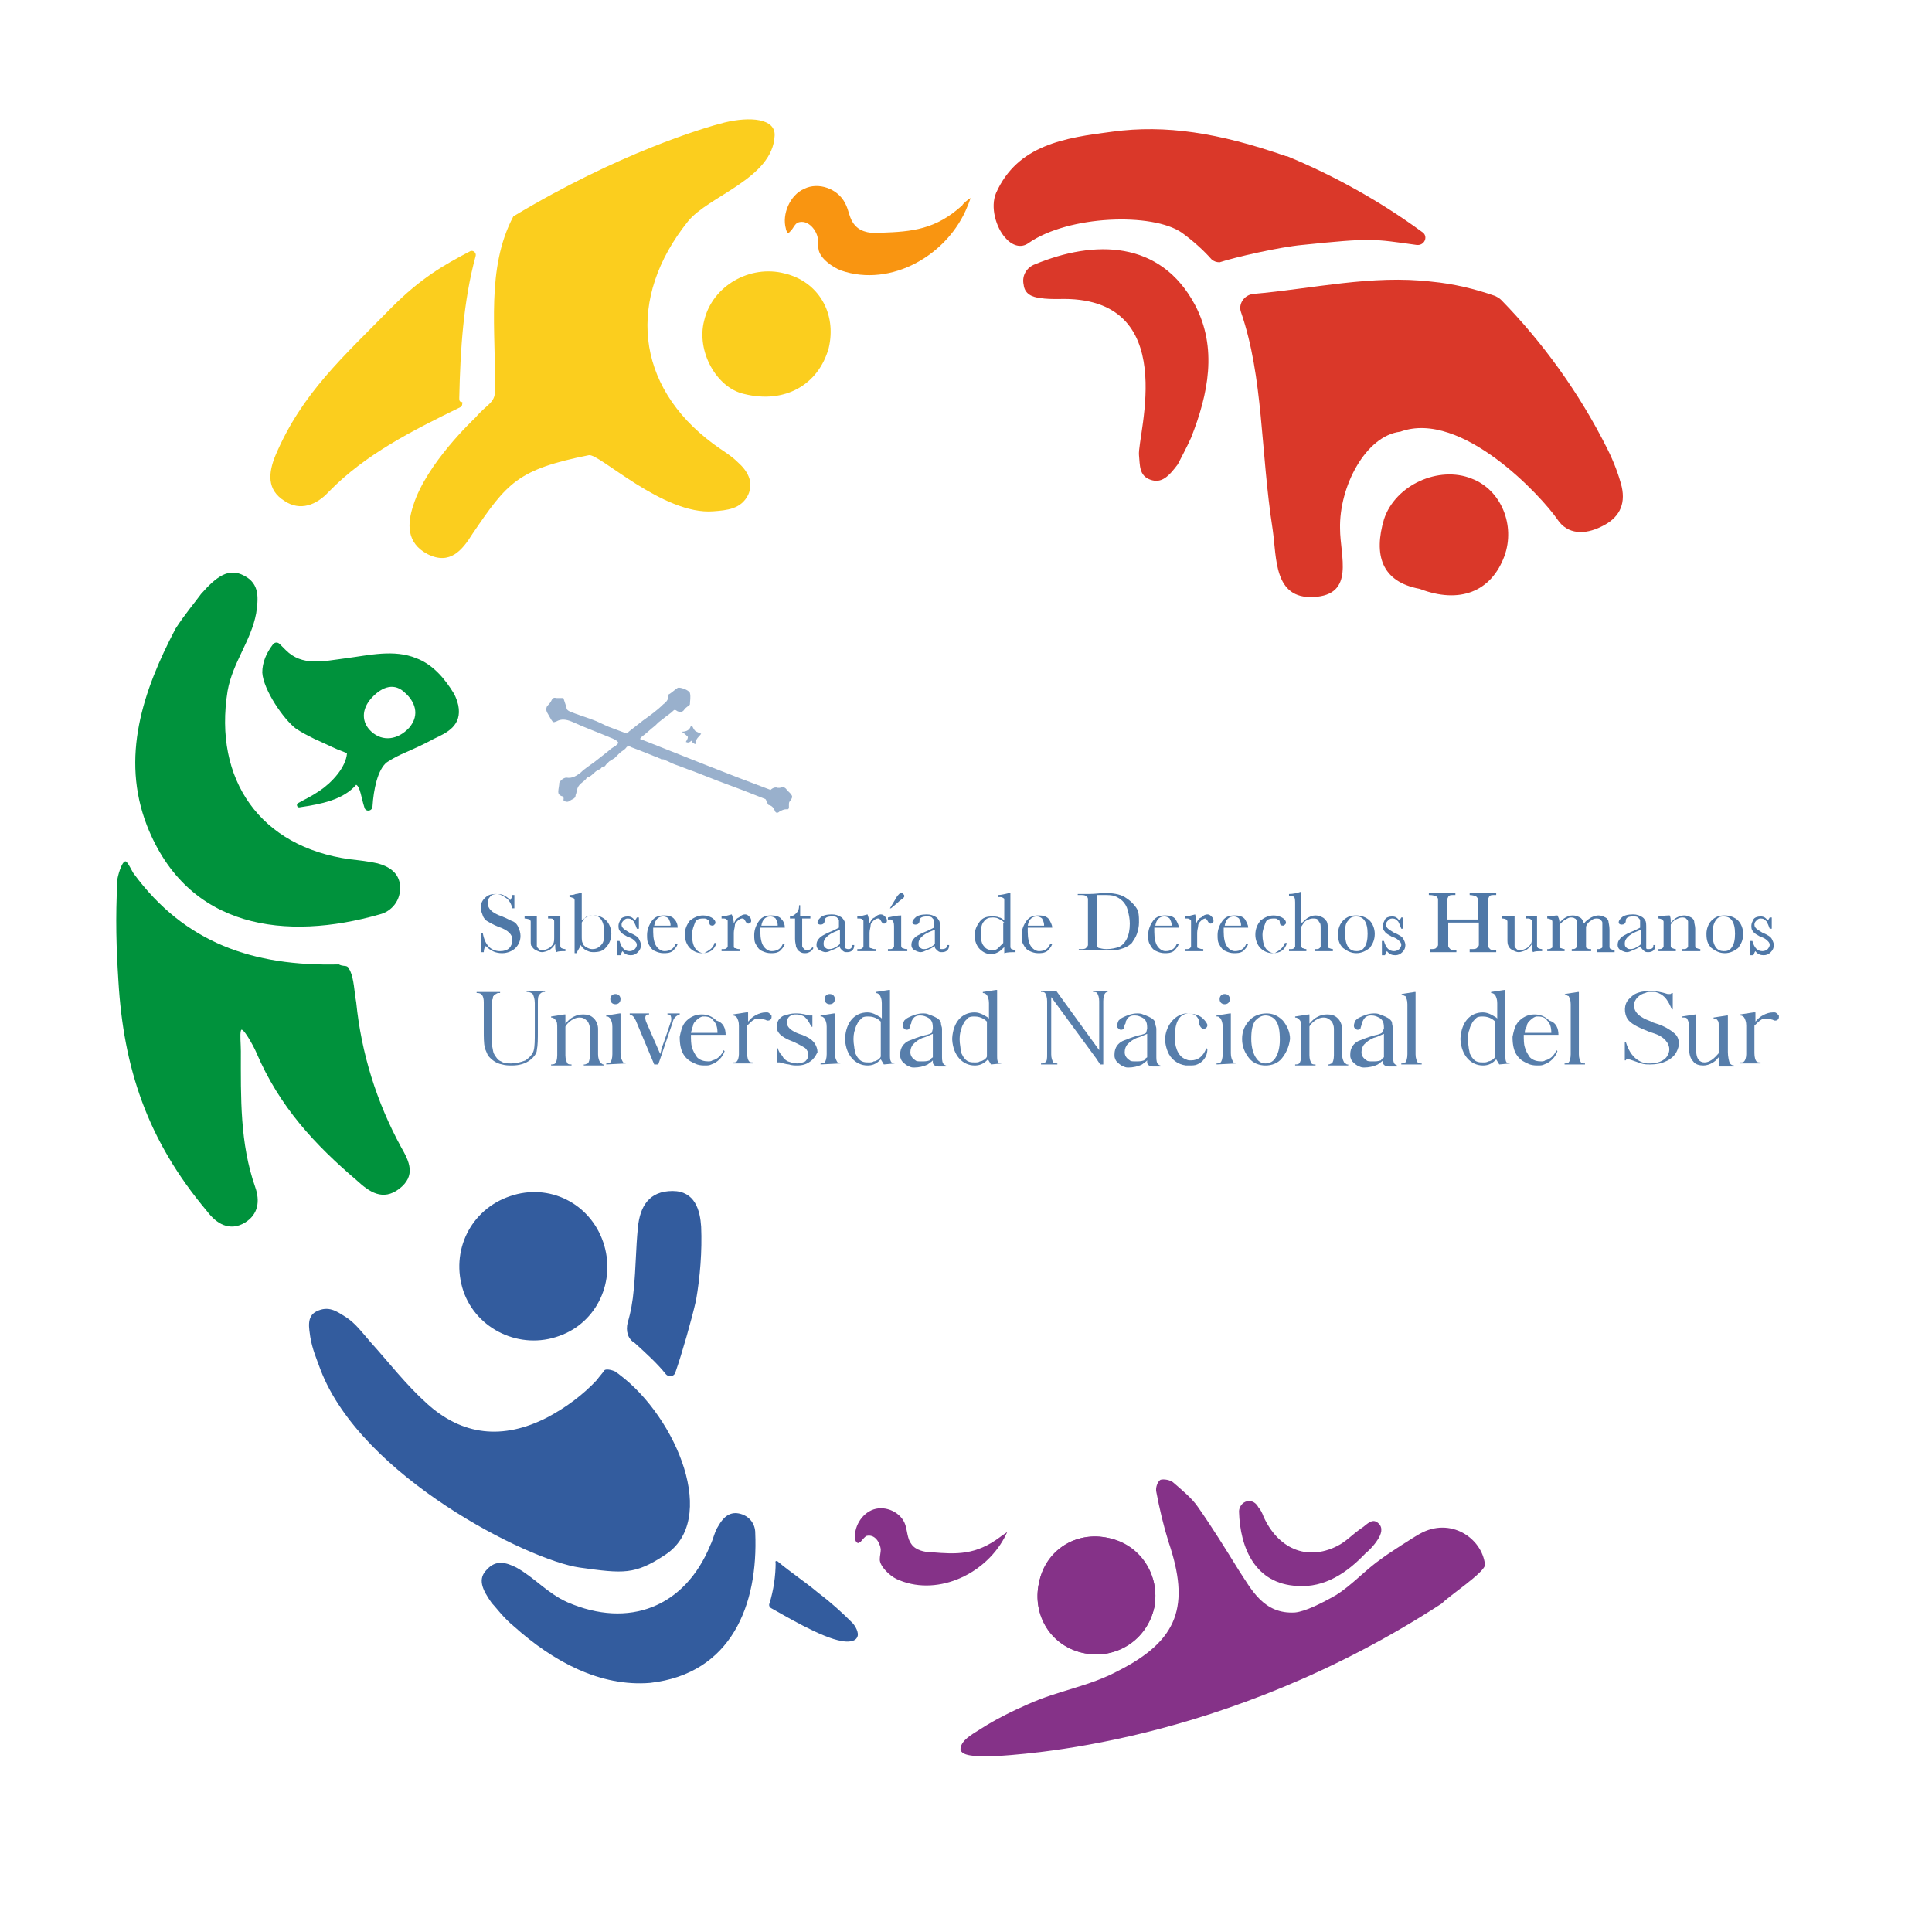 <?xml version="1.0" encoding="UTF-8" standalone="no"?>
<!-- Generator: Adobe Illustrator 18.0.0, SVG Export Plug-In . SVG Version: 6.00 Build 0)  -->

<svg
   xmlns:dc="http://purl.org/dc/elements/1.1/"
   xmlns:cc="http://creativecommons.org/ns#"
   xmlns:rdf="http://www.w3.org/1999/02/22-rdf-syntax-ns#"
   xmlns:svg="http://www.w3.org/2000/svg"
   xmlns="http://www.w3.org/2000/svg"
   xmlns:sodipodi="http://sodipodi.sourceforge.net/DTD/sodipodi-0.dtd"
   xmlns:inkscape="http://www.inkscape.org/namespaces/inkscape"
   version="1.1"
   id="Capa_1"
   x="0px"
   y="0px"
   viewBox="0 0 189.3 187.9"
   enable-background="new 0 0 189.3 187.9"
   xml:space="preserve"
   sodipodi:docname="logo_sub_dh.svg"
   inkscape:version="0.92.4 (5da689c313, 2019-01-14)"><defs
   id="defs2147" /><sodipodi:namedview
   pagecolor="#ffffff"
   bordercolor="#666666"
   borderopacity="1"
   objecttolerance="10"
   gridtolerance="10"
   guidetolerance="10"
   inkscape:pageopacity="0"
   inkscape:pageshadow="2"
   inkscape:window-width="1920"
   inkscape:window-height="1001"
   id="namedview2145"
   showgrid="false"
   inkscape:zoom="1.2559873"
   inkscape:cx="106.99089"
   inkscape:cy="93.949997"
   inkscape:window-x="-9"
   inkscape:window-y="-9"
   inkscape:window-maximized="1"
   inkscape:current-layer="g2142" />
<g
   id="g2142">
	<g
   id="g2024"
   style="opacity:0.66">
		<path
   d="m 51.9,103.9 c -0.4,0.3 -1,0.5 -1.7,0.5 -0.3,0 -0.7,0 -1,-0.1 -0.6,-0.1 -1.1,-0.5 -1.4,-0.9 -0.1,-0.2 -0.2,-0.5 -0.3,-0.7 -0.1,-0.5 -0.1,-1.1 -0.1,-1.6 v 0 c 0,-0.4 0,-1.2 0,-1.8 v -1.1 c 0,-0.6 -0.2,-0.9 -0.6,-0.9 H 46.7 V 97.2 H 49 v 0.1 c 0,0 0,0 -0.1,0 -0.1,0 -0.2,0 -0.3,0.1 -0.1,0 -0.1,0.1 -0.2,0.1 0,0.1 -0.1,0.1 -0.1,0.2 0,0.1 0,0.2 -0.1,0.3 0,0.1 0,0.2 0,0.3 0,0.3 0,2.9 0,3.2 0,0.3 0,0.6 0,0.9 0.1,0.4 0.1,0.8 0.3,1 0.1,0.2 0.3,0.5 0.6,0.6 0.3,0.2 0.6,0.2 1,0.2 0.4,0 0.9,-0.1 1.4,-0.3 0.4,-0.3 0.7,-0.6 0.8,-1 0.1,-0.4 0.1,-1 0.1,-1.8 v -2.8 c 0,-0.4 -0.1,-0.7 -0.2,-0.9 -0.1,-0.1 -0.3,-0.2 -0.5,-0.2 0,0 -0.1,0 -0.1,0 v -0.1 h 1.8 v 0.1 c 0,0 -0.1,0 -0.1,0 -0.2,0 -0.3,0.1 -0.4,0.2 -0.2,0.2 -0.2,0.4 -0.2,0.9 v 2.7 c 0,0.8 0,1.4 -0.1,1.9 0,0.3 -0.3,0.7 -0.7,1 z"
   id="path1974"
   inkscape:connector-curvature="0"
   style="fill:#003b80" />
		<path
   d="m 56.8,99.7 c -0.8,0 -1.4,0.8 -1.4,0.9 v 0 2.8 c 0,0.4 0.1,0.6 0.2,0.8 0.1,0.1 0.2,0.1 0.4,0.1 v 0 0.1 h -2 v -0.1 0 c 0.1,0 0.3,0 0.4,-0.1 0.1,-0.1 0.2,-0.4 0.2,-0.8 v -2.6 c 0,-0.5 0,-0.7 -0.2,-0.9 -0.1,-0.1 -0.2,-0.2 -0.4,-0.2 0,0 0,0 0,0 v 0 -0.1 l 1.3,-0.2 h 0.1 v 0.9 l 0.1,-0.1 c 0,0 0,0 0,0 0.4,-0.5 1,-0.8 1.6,-0.8 0,0 0,0 0.1,0 0.4,0 0.7,0.1 1,0.4 0.2,0.2 0.4,0.6 0.4,1 v 0.9 c 0,0.7 0,1.6 0,1.6 0,0.4 0.1,0.6 0.2,0.8 0,0 0,0 0.1,0.1 0.1,0 0.1,0.1 0.2,0.1 0,0 0,0 0.1,0 v 0.1 h -2 v -0.1 c 0,0 0.1,0 0.1,0 0.1,0 0.2,-0.1 0.3,-0.1 0.1,-0.1 0.2,-0.4 0.2,-0.8 0,0 0,-2.5 0,-2.6 0,-0.3 -0.1,-0.5 -0.2,-0.7 -0.3,-0.3 -0.5,-0.4 -0.8,-0.4 z"
   id="path1976"
   inkscape:connector-curvature="0"
   style="fill:#003b80" />
		<path
   d="m 61.4,104.2 v 0 l -2,0.1 v -0.1 0 c 0.1,0 0.3,0 0.4,-0.1 0.1,-0.1 0.2,-0.4 0.2,-0.8 v -2.7 c 0,-0.4 -0.1,-0.6 -0.2,-0.8 -0.1,-0.1 -0.2,-0.2 -0.3,-0.2 0,0 0,0 -0.1,0 v -0.1 l 1.3,-0.2 h 0.1 v 3.9 c 0,0.4 0.1,0.6 0.2,0.8 0.1,0.2 0.2,0.2 0.4,0.2 z m -1.6,-6.3 c 0,-0.3 0.2,-0.5 0.5,-0.5 0.3,0 0.5,0.2 0.5,0.5 0,0.3 -0.2,0.5 -0.5,0.5 -0.3,0 -0.5,-0.2 -0.5,-0.5 z"
   id="path1978"
   inkscape:connector-curvature="0"
   style="fill:#003b80" />
		<path
   d="m 66.6,99.4 v 0 0 c -0.3,0.1 -0.6,0.3 -0.7,0.8 l -1.4,4.1 H 64.1 L 62.3,100 C 62.1,99.6 62,99.5 61.7,99.4 v -0.1 h 1.9 v 0.1 0 c -0.2,0 -0.3,0 -0.3,0.1 -0.1,0.1 -0.1,0.3 0,0.6 l 1.4,3.2 v -0.1 c 0,0 0.1,-0.2 0.1,-0.4 0.3,-0.8 0.9,-2.6 0.9,-2.6 0.1,-0.2 0.1,-0.5 0,-0.7 -0.1,-0.1 -0.2,-0.1 -0.3,-0.1 v 0 -0.1 h 1.2 z"
   id="path1980"
   inkscape:connector-curvature="0"
   style="fill:#003b80" />
		<path
   d="m 71.1,101.4 h -3.4 c 0,0.4 0,0.9 0.1,1.2 0.1,0.4 0.3,0.7 0.5,1 0.3,0.3 0.7,0.4 1.1,0.4 0.1,0 0.3,0 0.4,-0.1 0.5,-0.1 0.9,-0.5 1.1,-1 0,0 0.1,0.1 0.1,0.1 -0.2,0.6 -0.7,1.1 -1.3,1.3 -0.2,0.1 -0.4,0.1 -0.6,0.1 -0.2,0 -0.5,0 -0.8,-0.1 -0.5,-0.2 -0.9,-0.4 -1.2,-0.8 -0.4,-0.5 -0.5,-1.2 -0.5,-1.9 0.1,-0.5 0.2,-1 0.5,-1.4 0.4,-0.5 1,-0.8 1.6,-0.8 0,0 0,0 0.1,0 0.5,0 1,0.2 1.4,0.6 0.7,0.2 0.9,0.8 0.9,1.4 z m -3.4,-0.2 h 2.6 v 0 c 0,-0.5 -0.1,-0.9 -0.4,-1.2 -0.2,-0.3 -0.5,-0.4 -0.9,-0.4 -0.1,0 -0.1,0 -0.2,0 -0.3,0.1 -0.5,0.3 -0.7,0.5 -0.1,0.1 -0.2,0.3 -0.2,0.4 0,0.1 -0.1,0.2 -0.1,0.3 0,0.1 -0.1,0.3 -0.1,0.4 z"
   id="path1982"
   inkscape:connector-curvature="0"
   style="fill:#003b80" />
		<path
   d="m 74.2,99.8 c -0.1,0 -0.2,0 -0.3,0.1 -0.2,0.1 -0.4,0.3 -0.7,0.6 v 0 0 c 0,1.1 0,2.7 0,2.7 0,0.4 0.1,0.7 0.2,0.8 0.1,0.1 0.2,0.1 0.4,0.1 v 0 0.1 h -2 v -0.1 c 0,0 0,0 0.1,0 0.1,0 0.2,0 0.3,-0.1 0.1,-0.1 0.2,-0.4 0.2,-0.7 0,0 0,-2.7 0,-2.8 0,-0.4 -0.1,-0.6 -0.2,-0.8 -0.1,-0.1 -0.2,-0.2 -0.4,-0.2 0,0 0,0 0,0 v 0 -0.1 l 1.3,-0.2 h 0.2 v 0.9 l 0.1,-0.1 c 0.3,-0.4 1,-0.8 1.6,-0.8 0.1,0 0.1,0 0.2,0 0.1,0 0.2,0.1 0.3,0.2 0.1,0.1 0.1,0.1 0.1,0.2 0,0.1 0,0.2 -0.1,0.3 -0.1,0.1 -0.2,0.1 -0.3,0.1 0,0 0,0 0,0 -0.1,0 -0.2,-0.1 -0.3,-0.1 v 0 c -0.1,0 -0.1,-0.1 -0.2,-0.1 -0.3,0.1 -0.4,0 -0.5,0 z"
   id="path1984"
   inkscape:connector-curvature="0"
   style="fill:#003b80" />
		<path
   d="m 79.4,104 c -0.4,0.3 -0.8,0.4 -1.3,0.4 -0.2,0 -0.5,0 -0.8,-0.1 -0.2,0 -0.9,-0.2 -0.9,-0.2 0,0 -0.1,0 -0.1,0 0,0 -0.1,0 -0.1,0 h -0.1 v -1.4 h 0.1 c 0.1,0.3 0.2,0.5 0.4,0.7 0.1,0.1 0.1,0.2 0.2,0.3 0.1,0.1 0.2,0.2 0.4,0.3 0.3,0.1 0.6,0.2 0.9,0.2 0.3,0 0.6,-0.1 0.8,-0.2 0.2,-0.2 0.3,-0.4 0.3,-0.6 0,-0.3 -0.1,-0.5 -0.3,-0.7 -0.3,-0.2 -0.7,-0.4 -1.1,-0.6 -0.8,-0.3 -1.7,-0.7 -1.7,-1.5 0,-0.3 0.1,-0.6 0.3,-0.8 0.1,-0.1 0.3,-0.3 0.5,-0.3 0.3,-0.1 0.6,-0.2 1,-0.2 0.1,0 0.1,0 0.2,0 0.4,0 0.8,0.1 1.2,0.2 v 0 0 c 0,0 0,0 0.1,0 0.1,0 0.1,0 0.1,0 0,0 0,0 0.1,0 v 1.1 h -0.1 c -0.1,-0.2 -0.3,-0.6 -0.5,-0.8 -0.1,-0.1 -0.1,-0.1 -0.2,-0.2 -0.2,-0.1 -0.5,-0.2 -0.7,-0.2 -0.1,0 -0.2,0 -0.3,0 -0.5,0.1 -0.7,0.4 -0.7,0.8 0,0.6 0.8,1 1.5,1.2 0.5,0.2 0.9,0.4 1.2,0.8 0.2,0.3 0.3,0.6 0.3,0.9 -0.2,0.4 -0.4,0.7 -0.7,0.9 z"
   id="path1986"
   inkscape:connector-curvature="0"
   style="fill:#003b80" />
		<path
   d="m 82.4,104.2 v 0 l -2,0.1 v -0.1 0 c 0.1,0 0.3,0 0.4,-0.1 0.1,-0.1 0.2,-0.4 0.2,-0.8 v -2.7 c 0,-0.4 -0.1,-0.6 -0.2,-0.8 -0.1,-0.1 -0.2,-0.2 -0.3,-0.2 0,0 0,0 -0.1,0 v -0.1 l 1.3,-0.2 h 0.1 v 3.9 c 0,0.4 0.1,0.6 0.2,0.8 0.1,0.2 0.3,0.2 0.4,0.2 z m -1.6,-6.3 c 0,-0.3 0.2,-0.5 0.5,-0.5 0.3,0 0.5,0.2 0.5,0.5 0,0.3 -0.2,0.5 -0.5,0.5 -0.3,0 -0.5,-0.2 -0.5,-0.5 z"
   id="path1988"
   inkscape:connector-curvature="0"
   style="fill:#003b80" />
		<path
   d="m 87.7,104.2 v 0 l -1.1,0.1 -0.3,-0.5 -0.1,0.1 c -0.4,0.4 -0.8,0.5 -1.2,0.5 -1.2,0 -2.1,-1 -2.2,-2.5 0,-0.1 0,-0.1 0,-0.2 0.1,-1.5 0.9,-2.5 2.2,-2.5 0.6,0 1.1,0.4 1.3,0.5 l 0.1,0.1 v -1.5 c 0,-0.4 -0.1,-0.6 -0.2,-0.8 -0.1,-0.1 -0.2,-0.2 -0.4,-0.2 v 0 -0.1 L 87.1,97 h 0.1 v 6.5 0 c 0,0.6 0.2,0.7 0.5,0.7 z m -1.4,-0.7 v -3.4 0 c -0.1,-0.1 -0.5,-0.5 -1.2,-0.5 -0.2,0 -0.4,0 -0.6,0.1 -0.1,0.1 -0.2,0.2 -0.3,0.3 -0.1,0.1 -0.2,0.3 -0.3,0.5 -0.1,0.2 -0.1,0.4 -0.2,0.6 -0.1,0.5 -0.1,0.9 0,1.5 0,0.2 0.1,0.4 0.1,0.6 0.1,0.2 0.2,0.4 0.3,0.5 0.3,0.4 0.7,0.4 1,0.4 0.2,0 0.4,0 0.5,-0.1 0.2,0 0.3,-0.1 0.5,-0.2 0.1,-0.1 0.2,-0.2 0.2,-0.3 z"
   id="path1990"
   inkscape:connector-curvature="0"
   style="fill:#003b80" />
		<path
   d="m 91.4,100.8 c 0,-0.2 0,-0.5 -0.1,-0.7 -0.1,-0.2 -0.2,-0.3 -0.4,-0.4 -0.2,-0.1 -0.4,-0.2 -0.7,-0.2 -0.2,0 -0.3,0 -0.5,0.1 -0.2,0.1 -0.3,0.3 -0.4,0.5 0,0.1 0,0.2 -0.1,0.3 v 0 c 0,0.1 -0.1,0.3 -0.1,0.4 -0.1,0.1 -0.2,0.1 -0.3,0.1 -0.1,0 -0.2,-0.1 -0.3,-0.2 -0.1,-0.2 0,-0.5 0.1,-0.7 0.1,-0.1 0.2,-0.2 0.4,-0.3 0.4,-0.2 0.9,-0.4 1.4,-0.4 0.2,0 0.4,0 0.6,0.1 0.3,0.1 0.8,0.3 1,0.5 0.1,0.1 0.2,0.2 0.2,0.4 0,0.2 0.1,0.3 0.1,0.5 0,0.1 0,2.6 0,2.7 0,0.2 0,0.5 0.1,0.7 0.1,0.1 0.2,0.2 0.3,0.2 v 0.1 H 92 c -0.4,0 -0.6,-0.2 -0.6,-0.4 v -0.2 l -0.1,0.1 -0.4,0.3 c -0.4,0.2 -0.9,0.3 -1.3,0.3 -0.2,0 -0.3,0 -0.5,-0.1 -0.3,-0.1 -0.5,-0.3 -0.7,-0.5 -0.1,-0.1 -0.2,-0.4 -0.2,-0.5 0,-0.1 0,-0.1 0,-0.2 0,-0.7 0.4,-1.1 0.8,-1.3 0.5,-0.2 1,-0.4 1.4,-0.5 v 0 c 0.3,-0.1 0.6,-0.1 0.9,-0.3 z m 0,2.8 v 0 -2.3 0 c -0.2,0.1 -0.5,0.2 -0.7,0.3 -0.4,0.1 -0.8,0.3 -1.2,0.7 -0.2,0.2 -0.3,0.5 -0.3,0.8 v 0 c 0,0.1 0,0.5 0.5,0.8 0.1,0.1 0.3,0.1 0.6,0.1 0.3,0 0.5,0 0.8,-0.1 0.1,-0.2 0.3,-0.3 0.3,-0.3 z"
   id="path1992"
   inkscape:connector-curvature="0"
   style="fill:#003b80" />
		<path
   d="m 98.2,104.2 v 0 l -1.1,0.1 -0.3,-0.5 -0.1,0.1 c -0.4,0.4 -0.8,0.5 -1.2,0.5 -1.2,0 -2.1,-1 -2.2,-2.5 0,-0.1 0,-0.1 0,-0.2 0.1,-1.5 0.9,-2.5 2.2,-2.5 0.6,0 1.1,0.4 1.3,0.5 l 0.1,0.1 v -1.5 c 0,-0.4 -0.1,-0.6 -0.2,-0.8 -0.1,-0.1 -0.2,-0.2 -0.4,-0.2 v 0 -0.1 L 97.6,97 h 0.1 v 6.5 0 c 0,0.6 0.1,0.7 0.5,0.7 z m -1.5,-0.7 v -3.4 0 c -0.1,-0.1 -0.5,-0.5 -1.2,-0.5 -0.2,0 -0.4,0 -0.6,0.1 -0.1,0.1 -0.2,0.2 -0.3,0.3 -0.1,0.1 -0.2,0.3 -0.3,0.5 -0.1,0.2 -0.1,0.4 -0.2,0.6 -0.1,0.5 -0.1,0.9 0,1.5 0,0.2 0.1,0.4 0.1,0.6 0.1,0.2 0.2,0.4 0.3,0.5 0.3,0.4 0.7,0.4 1,0.4 0.2,0 0.4,0 0.5,-0.1 0.2,0 0.3,-0.1 0.5,-0.2 0.1,-0.1 0.2,-0.2 0.2,-0.3 z"
   id="path1994"
   inkscape:connector-curvature="0"
   style="fill:#003b80" />
		<path
   d="m 108.7,97.1 v 0 0 c -0.2,0.1 -0.3,0.1 -0.4,0.2 -0.1,0.1 -0.2,0.4 -0.2,0.8 v 6.2 h -0.3 l -0.4,-0.6 -4.4,-6 v 5.6 c 0,0.4 0.1,0.6 0.2,0.8 0.1,0.1 0.2,0.1 0.4,0.1 v 0 0.1 H 102 v -0.1 c 0.2,0 0.3,0 0.4,-0.1 0.2,-0.1 0.2,-0.4 0.2,-0.8 v -5.2 c 0,-0.4 -0.1,-0.6 -0.2,-0.8 -0.1,-0.1 -0.2,-0.1 -0.4,-0.1 v 0 -0.1 h 1.5 l 4.2,5.8 v -4.8 c 0,-0.4 -0.1,-0.6 -0.2,-0.8 -0.1,-0.1 -0.2,-0.1 -0.4,-0.1 v 0 -0.1 z"
   id="path1996"
   inkscape:connector-curvature="0"
   style="fill:#003b80" />
		<path
   d="m 112.4,100.8 c 0,-0.2 0,-0.5 -0.1,-0.7 -0.1,-0.2 -0.2,-0.3 -0.4,-0.4 -0.2,-0.1 -0.4,-0.2 -0.7,-0.2 -0.2,0 -0.3,0 -0.5,0.1 -0.2,0.1 -0.3,0.3 -0.4,0.5 0,0.1 0,0.2 -0.1,0.3 v 0 c 0,0.1 -0.1,0.3 -0.1,0.4 -0.1,0.1 -0.2,0.1 -0.3,0.1 -0.1,0 -0.2,-0.1 -0.3,-0.2 -0.1,-0.2 0,-0.5 0.1,-0.7 0.1,-0.1 0.2,-0.2 0.4,-0.3 0.4,-0.2 0.9,-0.4 1.4,-0.4 0.2,0 0.4,0 0.6,0.1 0.3,0.1 0.8,0.3 1,0.5 0.1,0.1 0.2,0.2 0.2,0.4 0,0.2 0.1,0.3 0.1,0.5 0,0.1 0,2.6 0,2.7 0,0.2 0,0.5 0.1,0.7 0.1,0.1 0.2,0.2 0.3,0.2 v 0.1 H 113 c -0.4,0 -0.6,-0.2 -0.6,-0.4 v -0.2 l -0.1,0.1 -0.4,0.3 c -0.4,0.2 -0.9,0.3 -1.3,0.3 -0.2,0 -0.3,0 -0.5,-0.1 -0.3,-0.1 -0.5,-0.3 -0.7,-0.5 -0.1,-0.1 -0.2,-0.4 -0.2,-0.5 0,-0.1 0,-0.1 0,-0.2 0,-0.7 0.4,-1.1 0.8,-1.3 0.5,-0.2 1,-0.4 1.4,-0.5 v 0 c 0.3,-0.1 0.6,-0.1 0.9,-0.3 z m 0,2.8 v 0 -2.3 0 c -0.2,0.1 -0.5,0.2 -0.7,0.3 -0.4,0.1 -0.8,0.3 -1.2,0.7 -0.2,0.2 -0.3,0.5 -0.3,0.8 v 0 c 0,0.1 0,0.5 0.5,0.8 0.1,0.1 0.3,0.1 0.6,0.1 0.3,0 0.5,0 0.8,-0.1 0.1,-0.2 0.3,-0.3 0.3,-0.3 z"
   id="path1998"
   inkscape:connector-curvature="0"
   style="fill:#003b80" />
		<path
   d="m 117.3,104.3 c -0.2,0.1 -0.5,0.1 -0.8,0.1 -0.1,0 -0.2,0 -0.3,0 -0.8,-0.1 -1.5,-0.6 -1.8,-1.4 -0.2,-0.5 -0.3,-1.1 -0.2,-1.6 0.2,-1.1 1,-2 2,-2.1 0.1,0 0.1,0 0.2,0 0.4,0 0.9,0.1 1.2,0.3 0.2,0.1 0.6,0.5 0.7,0.8 0,0.1 0,0.2 -0.1,0.3 -0.1,0.1 -0.2,0.1 -0.3,0.1 -0.1,0 -0.1,0 -0.2,-0.1 -0.1,-0.1 -0.2,-0.3 -0.2,-0.4 0,-0.1 0,-0.1 0,-0.2 -0.1,-0.5 -0.5,-0.8 -1,-0.8 0,0 -0.1,0 -0.1,0 v 0 c -1.2,0.1 -1.3,1.6 -1.3,2.4 0,0.6 0.2,1.8 1.1,2.1 0.2,0.1 0.3,0.1 0.5,0.1 v 0 c 0.7,0 1.2,-0.4 1.5,-1.2 l 0.1,0.1 v 0 c 0,0.8 -0.5,1.3 -1,1.5 z"
   id="path2000"
   inkscape:connector-curvature="0"
   style="fill:#003b80" />
		<path
   d="m 121.2,104.2 v 0 l -2,0.1 v -0.1 0 c 0.1,0 0.3,0 0.4,-0.1 0.1,-0.1 0.2,-0.4 0.2,-0.8 v -2.7 c 0,-0.4 -0.1,-0.6 -0.2,-0.8 -0.1,-0.1 -0.2,-0.2 -0.3,-0.2 0,0 0,0 -0.1,0 v -0.1 l 1.3,-0.2 h 0.1 v 3.9 c 0,0.4 0.1,0.6 0.2,0.8 0.1,0.2 0.2,0.2 0.4,0.2 z m -1.7,-6.3 c 0,-0.3 0.2,-0.5 0.5,-0.5 0.3,0 0.5,0.2 0.5,0.5 0,0.3 -0.2,0.5 -0.5,0.5 -0.3,0 -0.5,-0.2 -0.5,-0.5 z"
   id="path2002"
   inkscape:connector-curvature="0"
   style="fill:#003b80" />
		<path
   d="m 125.6,103.7 c -0.4,0.5 -1,0.7 -1.6,0.7 -0.6,0 -1.2,-0.2 -1.6,-0.7 -0.4,-0.5 -0.7,-1.1 -0.7,-1.9 0,-0.8 0.3,-1.4 0.8,-1.9 0.4,-0.4 1,-0.6 1.6,-0.6 0.6,0 1.1,0.2 1.6,0.7 v 0 c 0.4,0.5 0.7,1.1 0.7,1.8 -0.1,0.8 -0.4,1.4 -0.8,1.9 z m -0.2,-1.8 c 0,-0.9 -0.1,-1.5 -0.4,-1.9 -0.2,-0.3 -0.6,-0.5 -1,-0.5 -0.4,0 -0.7,0.2 -1,0.5 -0.3,0.4 -0.4,1 -0.4,1.8 0,0.8 0.2,1.5 0.5,1.9 0.2,0.3 0.5,0.5 0.9,0.5 0.4,0 0.8,-0.2 1,-0.6 0.2,-0.3 0.4,-0.9 0.4,-1.7 z"
   id="path2004"
   inkscape:connector-curvature="0"
   style="fill:#003b80" />
		<path
   d="m 129.7,99.7 c -0.8,0 -1.4,0.8 -1.4,0.9 v 0 2.8 c 0,0.4 0.1,0.6 0.2,0.8 0.1,0.1 0.2,0.1 0.4,0.1 v 0 0.1 h -2 v -0.1 0 c 0.1,0 0.3,0 0.4,-0.1 0.1,-0.1 0.2,-0.4 0.2,-0.8 v -2.6 c 0,-0.5 0,-0.7 -0.2,-0.9 -0.1,-0.1 -0.2,-0.2 -0.4,-0.2 0,0 0,0 0,0 v 0 -0.1 l 1.3,-0.2 h 0.1 v 0.9 l 0.1,-0.1 c 0,0 0,0 0,0 0.4,-0.5 1,-0.8 1.6,-0.8 0,0 0,0 0.1,0 0.4,0 0.7,0.1 1,0.4 0.2,0.2 0.4,0.6 0.4,1 v 0.9 c 0,0.7 0,1.6 0,1.6 0,0.4 0.1,0.6 0.2,0.8 0,0 0,0 0.1,0.1 0.1,0 0.1,0.1 0.2,0.1 0,0 0,0 0.1,0 v 0.1 h -2 v -0.1 c 0,0 0.1,0 0.1,0 0.1,0 0.2,-0.1 0.3,-0.1 0.1,-0.1 0.2,-0.4 0.2,-0.8 0,0 0,-2.5 0,-2.6 0,-0.3 -0.1,-0.5 -0.2,-0.7 -0.3,-0.3 -0.5,-0.4 -0.8,-0.4 z"
   id="path2006"
   inkscape:connector-curvature="0"
   style="fill:#003b80" />
		<path
   d="m 135.6,100.8 c 0,-0.2 0,-0.5 -0.1,-0.7 -0.1,-0.2 -0.2,-0.3 -0.4,-0.4 -0.2,-0.1 -0.4,-0.2 -0.7,-0.2 -0.2,0 -0.3,0 -0.5,0.1 -0.2,0.1 -0.3,0.3 -0.4,0.5 0,0.1 0,0.2 -0.1,0.3 v 0 c 0,0.1 -0.1,0.3 -0.1,0.4 -0.1,0.1 -0.2,0.1 -0.3,0.1 -0.1,0 -0.2,-0.1 -0.3,-0.2 -0.1,-0.2 0,-0.5 0.1,-0.7 0.1,-0.1 0.2,-0.2 0.4,-0.3 0.4,-0.2 0.9,-0.4 1.4,-0.4 0.2,0 0.4,0 0.6,0.1 0.3,0.1 0.8,0.3 1,0.5 0.1,0.1 0.2,0.2 0.2,0.4 0,0.2 0.1,0.3 0.1,0.5 0,0.1 0,2.6 0,2.7 0,0.2 0,0.5 0.1,0.7 0.1,0.1 0.2,0.2 0.3,0.2 v 0.1 h -0.8 c -0.4,0 -0.6,-0.2 -0.6,-0.4 v -0.2 l -0.1,0.1 -0.4,0.3 c -0.4,0.2 -0.9,0.3 -1.3,0.3 -0.2,0 -0.3,0 -0.5,-0.1 -0.3,-0.1 -0.5,-0.3 -0.7,-0.5 -0.1,-0.1 -0.2,-0.4 -0.2,-0.5 0,-0.1 0,-0.1 0,-0.2 0,-0.7 0.4,-1.1 0.8,-1.3 0.5,-0.2 1,-0.4 1.4,-0.5 v 0 c 0.3,-0.1 0.6,-0.1 0.9,-0.3 z m 0,2.8 v 0 -2.3 0 c -0.2,0.1 -0.5,0.2 -0.7,0.3 -0.4,0.1 -0.8,0.3 -1.2,0.7 -0.2,0.2 -0.3,0.5 -0.3,0.8 v 0 c 0,0.1 0,0.5 0.5,0.8 0.1,0.1 0.3,0.1 0.6,0.1 0.3,0 0.5,0 0.8,-0.1 0.1,-0.2 0.3,-0.3 0.3,-0.3 z"
   id="path2008"
   inkscape:connector-curvature="0"
   style="fill:#003b80" />
		<path
   d="m 137.3,97.4 1.3,-0.2 h 0.1 v 6.1 c 0,0.4 0.1,0.6 0.2,0.8 0.1,0.1 0.2,0.1 0.4,0.1 v 0 0.1 h -2 v -0.1 0 c 0.1,0 0.3,0 0.4,-0.1 0.1,-0.1 0.2,-0.4 0.2,-0.8 v -4.9 c 0,-0.4 -0.1,-0.6 -0.2,-0.8 -0.1,0 -0.2,-0.1 -0.4,-0.2 z"
   id="path2010"
   inkscape:connector-curvature="0"
   style="fill:#003b80" />
		<path
   d="m 148,104.2 v 0 l -1.1,0.1 -0.3,-0.5 -0.1,0.1 c -0.4,0.4 -0.8,0.5 -1.2,0.5 -1.2,0 -2.1,-1 -2.2,-2.5 0,-0.1 0,-0.1 0,-0.2 0.1,-1.5 0.9,-2.5 2.2,-2.5 0.6,0 1.1,0.4 1.3,0.5 l 0.1,0.1 v -1.5 c 0,-0.4 -0.1,-0.6 -0.2,-0.8 -0.1,-0.1 -0.2,-0.2 -0.4,-0.2 v 0 -0.1 l 1.3,-0.2 h 0.1 v 6.5 0 c 0,0.6 0.1,0.7 0.5,0.7 z m -1.5,-0.7 v -3.4 0 c -0.1,-0.1 -0.5,-0.5 -1.2,-0.5 -0.2,0 -0.4,0 -0.6,0.1 -0.1,0.1 -0.2,0.2 -0.3,0.3 -0.1,0.1 -0.2,0.3 -0.3,0.5 -0.1,0.2 -0.1,0.4 -0.2,0.6 -0.1,0.5 -0.1,0.9 0,1.5 0,0.2 0.1,0.4 0.1,0.6 0.1,0.2 0.2,0.4 0.3,0.5 0.3,0.4 0.7,0.4 1,0.4 0.2,0 0.4,0 0.5,-0.1 0.2,0 0.3,-0.1 0.5,-0.2 0.1,-0.1 0.2,-0.2 0.2,-0.3 z"
   id="path2012"
   inkscape:connector-curvature="0"
   style="fill:#003b80" />
		<path
   d="m 152.7,101.4 h -3.4 c 0,0.4 0,0.9 0.1,1.2 0.1,0.4 0.3,0.7 0.5,1 0.3,0.3 0.7,0.4 1.1,0.4 0.1,0 0.3,0 0.4,-0.1 0.5,-0.1 0.9,-0.5 1.1,-1 0,0 0.1,0.1 0.1,0.1 -0.2,0.6 -0.7,1.1 -1.3,1.3 -0.2,0.1 -0.4,0.1 -0.6,0.1 -0.2,0 -0.5,0 -0.8,-0.1 -0.5,-0.2 -0.9,-0.4 -1.2,-0.8 -0.4,-0.5 -0.5,-1.2 -0.5,-1.9 0.1,-0.5 0.2,-1 0.5,-1.4 0.4,-0.5 1,-0.8 1.6,-0.8 0,0 0,0 0.1,0 0.5,0 1,0.2 1.4,0.6 0.7,0.2 0.9,0.8 0.9,1.4 z m -3.3,-0.2 h 2.6 v 0 c 0,-0.5 -0.1,-0.9 -0.4,-1.2 -0.2,-0.3 -0.5,-0.4 -0.9,-0.4 -0.1,0 -0.1,0 -0.2,0 -0.3,0.1 -0.5,0.3 -0.7,0.5 -0.1,0.1 -0.2,0.3 -0.2,0.4 0,0.1 -0.1,0.2 -0.1,0.3 -0.1,0.1 -0.1,0.3 -0.1,0.4 z"
   id="path2014"
   inkscape:connector-curvature="0"
   style="fill:#003b80" />
		<path
   d="m 153.3,97.4 1.3,-0.2 h 0.1 v 6.1 c 0,0.4 0.1,0.6 0.2,0.8 0.1,0.1 0.2,0.1 0.4,0.1 v 0 0.1 h -2 v -0.1 0 c 0.1,0 0.3,0 0.4,-0.1 0.1,-0.1 0.2,-0.4 0.2,-0.8 v -4.9 c 0,-0.4 -0.1,-0.6 -0.2,-0.8 -0.1,0 -0.2,-0.1 -0.4,-0.2 z"
   id="path2016"
   inkscape:connector-curvature="0"
   style="fill:#003b80" />
		<path
   d="m 164.5,102.3 c 0,0.2 -0.1,0.5 -0.2,0.7 -0.2,0.5 -0.8,0.9 -1.1,1 -0.4,0.2 -0.9,0.3 -1.5,0.3 -0.3,0 -0.6,0 -0.9,-0.1 -0.6,-0.2 -1.1,-0.4 -1.2,-0.4 0,0 -0.1,0 -0.1,0 -0.1,0 -0.2,0 -0.2,0.1 h -0.1 v -1.8 h 0.1 v 0 c 0.3,1 0.8,1.6 1.4,1.9 0.2,0.1 0.5,0.2 0.7,0.2 0.1,0 0.2,0 0.3,0 0.6,0 1.4,-0.2 1.7,-0.8 0.4,-0.7 0,-1.4 -0.6,-1.8 -0.3,-0.2 -0.6,-0.3 -0.9,-0.4 l -0.3,-0.1 c -0.7,-0.3 -1.6,-0.6 -2.1,-1.2 -0.4,-0.6 -0.4,-1.5 0.1,-2 0.2,-0.2 0.4,-0.4 0.6,-0.5 0.4,-0.2 0.9,-0.3 1.5,-0.3 v 0 c 0.5,0 1.1,0.1 1.7,0.3 v 0 c 0,0 0.1,0 0.2,0 0.1,0 0.1,0 0.2,-0.1 h 0.1 v 1.6 h -0.1 c -0.1,-0.3 -0.4,-0.9 -0.7,-1.2 -0.2,-0.2 -0.5,-0.4 -0.9,-0.5 -0.2,0 -0.3,0 -0.5,0 -0.2,0 -0.3,0 -0.5,0.1 -0.5,0.1 -1.1,0.6 -1.1,1.2 0,1 1.2,1.4 1.7,1.6 l 0.2,0.1 c 0.7,0.2 1.4,0.5 2,1 0.4,0.3 0.5,0.7 0.5,1.1 z"
   id="path2018"
   inkscape:connector-curvature="0"
   style="fill:#003b80" />
		<path
   d="m 166.9,104.4 c 0,0 0,0 0,0 -0.4,0 -0.8,-0.1 -1,-0.4 -0.4,-0.4 -0.4,-1 -0.4,-1.5 0,-0.1 0,-0.1 0,-0.2 v -1.7 c 0,-0.4 -0.1,-0.6 -0.2,-0.8 -0.1,-0.1 -0.2,-0.1 -0.3,-0.1 0,0 0,0 -0.1,0 0,0 -0.1,0 -0.1,0 v -0.1 l 1.3,-0.2 h 0.1 c 0,0 0,3.5 0,3.6 0,0.7 0.3,1.1 0.8,1.1 0.7,0 1.2,-0.7 1.4,-0.9 v 0 -2.5 c 0,-0.1 0,-0.2 0,-0.3 0,-0.1 0,-0.3 -0.1,-0.4 -0.1,-0.2 -0.3,-0.2 -0.4,-0.2 v 0 -0.1 l 1.3,-0.2 h 0.1 c 0,0.4 0,3.6 0,3.6 0,0.4 0.1,0.9 0.2,1.1 0.1,0.1 0.2,0.2 0.4,0.2 v 0 0.1 h -1.5 v -0.9 l -0.1,0.1 c 0,0 0,0 0,0 0,0 0,0 0,0 v 0 c -0.2,0.3 -0.8,0.7 -1.4,0.7 z"
   id="path2020"
   inkscape:connector-curvature="0"
   style="fill:#003b80" />
		<path
   d="m 172.9,99.8 c -0.1,0 -0.2,0 -0.3,0.1 -0.2,0.1 -0.4,0.3 -0.7,0.6 v 0 0 c 0,1.1 0,2.7 0,2.7 0,0.4 0.1,0.7 0.2,0.8 0.1,0.1 0.2,0.1 0.4,0.1 v 0 0.1 h -2 v -0.1 c 0,0 0,0 0.1,0 0.1,0 0.2,0 0.3,-0.1 0.1,-0.1 0.2,-0.4 0.2,-0.7 0,0 0,-2.7 0,-2.8 0,-0.4 -0.1,-0.6 -0.2,-0.8 -0.1,-0.1 -0.2,-0.2 -0.4,-0.2 0,0 0,0 0,0 v 0 -0.1 l 1.3,-0.2 h 0.2 v 0.9 l 0.1,-0.1 c 0.3,-0.4 1,-0.8 1.6,-0.8 0.1,0 0.1,0 0.2,0 0.1,0 0.2,0.1 0.3,0.2 0.1,0.1 0.1,0.1 0.1,0.2 0,0.1 0,0.2 -0.1,0.3 -0.1,0.1 -0.2,0.1 -0.3,0.1 0,0 0,0 0,0 -0.1,0 -0.2,-0.1 -0.3,-0.1 v 0 c -0.1,0 -0.1,-0.1 -0.2,-0.1 -0.2,0.1 -0.4,0 -0.5,0 z"
   id="path2022"
   inkscape:connector-curvature="0"
   style="fill:#003b80" />
	</g>
	<g
   id="g2086"
   style="opacity:0.69">
		<path
   d="m 47.1,93.2 v -1.8 h 0.2 c 0.2,1.2 0.8,1.8 1.7,1.8 0.4,0 0.7,-0.1 0.9,-0.3 0.2,-0.2 0.3,-0.5 0.3,-0.8 0,-0.3 -0.1,-0.5 -0.3,-0.7 C 49.7,91.2 49.4,91 48.8,90.8 48.3,90.6 48,90.4 47.8,90.3 47.6,90.2 47.4,90 47.3,89.7 47.2,89.4 47.1,89.2 47.1,89 c 0,-0.4 0.1,-0.7 0.4,-1 0.3,-0.3 0.6,-0.4 1.1,-0.4 0.2,0 0.5,0 0.7,0.1 0.2,0.1 0.4,0.2 0.7,0.5 0.1,-0.2 0.2,-0.3 0.2,-0.5 h 0.2 V 89 h -0.2 c -0.1,-0.4 -0.3,-0.8 -0.6,-1 -0.3,-0.2 -0.6,-0.4 -0.9,-0.4 -0.3,0 -0.6,0.1 -0.7,0.3 -0.2,0.2 -0.2,0.4 -0.2,0.6 0,0.3 0.1,0.5 0.3,0.7 0.2,0.2 0.5,0.4 1.1,0.6 0.5,0.2 0.8,0.4 1.1,0.5 0.2,0.1 0.4,0.3 0.5,0.6 0.1,0.2 0.2,0.5 0.2,0.8 0,0.5 -0.2,0.9 -0.5,1.2 -0.3,0.3 -0.8,0.5 -1.3,0.5 -0.6,0 -1.1,-0.2 -1.6,-0.7 -0.1,0.1 -0.2,0.3 -0.2,0.6 h -0.3 z"
   id="path2026"
   inkscape:connector-curvature="0"
   style="fill:#003b80" />
		<path
   d="M 54.9,89.8 V 92 c 0,0.4 0,0.6 0,0.7 0,0.1 0.1,0.2 0.1,0.2 0,0 0.2,0.1 0.4,0.1 v 0.2 c -0.4,0 -0.7,0 -0.9,0.1 v 0 c -0.1,-0.2 -0.1,-0.4 -0.1,-0.8 -0.2,0.3 -0.4,0.5 -0.6,0.6 -0.2,0.1 -0.5,0.2 -0.7,0.2 -0.2,0 -0.4,-0.1 -0.6,-0.2 C 52.3,93 52.2,92.9 52.1,92.7 52,92.7 52,92.4 52,92.1 V 91 c 0,-0.4 0,-0.6 0,-0.7 0,-0.1 -0.1,-0.2 -0.1,-0.2 0,0 -0.3,-0.1 -0.5,-0.1 v -0.2 h 1.2 v 2.4 c 0,0.2 0,0.4 0,0.5 0,0.1 0.1,0.2 0.2,0.3 0.1,0.1 0.2,0.1 0.4,0.1 0.2,0 0.4,-0.1 0.6,-0.2 0.2,-0.1 0.3,-0.3 0.4,-0.4 0.1,-0.2 0.1,-0.4 0.1,-0.7 V 91 c 0,-0.4 0,-0.6 0,-0.7 0,-0.1 0,-0.2 -0.1,-0.2 C 54.2,90 54,90 53.8,90 h -0.1 v -0.2 z"
   id="path2028"
   inkscape:connector-curvature="0"
   style="fill:#003b80" />
		<path
   d="m 56.5,93.4 h -0.2 v -4.6 c 0,-0.3 0,-0.6 0,-0.6 0,-0.1 -0.1,-0.2 -0.1,-0.2 -0.1,0 -0.2,-0.1 -0.4,-0.1 v -0.2 c 0.2,0 0.4,0 0.6,-0.1 0.2,0 0.4,-0.1 0.5,-0.1 H 57 v 2.7 c 0.2,-0.2 0.4,-0.3 0.6,-0.4 0.2,-0.1 0.4,-0.1 0.6,-0.1 0.5,0 0.9,0.2 1.2,0.5 0.3,0.3 0.5,0.8 0.5,1.3 0,0.5 -0.2,1 -0.5,1.3 -0.3,0.4 -0.7,0.5 -1.3,0.5 -0.3,0 -0.5,-0.1 -0.7,-0.2 -0.2,-0.1 -0.4,-0.3 -0.5,-0.5 -0.1,0.3 -0.3,0.5 -0.4,0.8 z m 0.5,-3 v 1.3 c 0,0.3 0,0.6 0.1,0.7 0,0.2 0.2,0.3 0.3,0.4 0.2,0.1 0.4,0.2 0.6,0.2 0.4,0 0.6,-0.1 0.9,-0.4 0.3,-0.3 0.3,-0.7 0.3,-1.3 0,-0.5 -0.1,-0.9 -0.3,-1.2 -0.2,-0.3 -0.5,-0.4 -0.8,-0.4 -0.2,0 -0.4,0 -0.6,0.1 -0.2,0.1 -0.4,0.4 -0.5,0.6 z"
   id="path2030"
   inkscape:connector-curvature="0"
   style="fill:#003b80" />
		<path
   d="m 60.5,93.3 v -1.1 h 0.2 c 0.2,0.7 0.5,1 1,1 0.2,0 0.4,-0.1 0.5,-0.2 0.1,-0.1 0.2,-0.3 0.2,-0.4 0,-0.2 -0.1,-0.3 -0.2,-0.4 -0.1,-0.1 -0.3,-0.3 -0.7,-0.4 -0.3,-0.2 -0.6,-0.3 -0.7,-0.5 -0.2,-0.2 -0.2,-0.4 -0.2,-0.6 0,-0.2 0.1,-0.4 0.2,-0.6 0.1,-0.2 0.4,-0.3 0.7,-0.3 0.3,0 0.5,0.1 0.7,0.4 0,0 0.1,-0.1 0.2,-0.3 h 0.2 V 91 H 62.4 C 62.3,90.7 62.2,90.5 62.1,90.3 61.9,90.1 61.8,90 61.5,90 c -0.2,0 -0.3,0.1 -0.4,0.2 -0.1,0.1 -0.2,0.2 -0.2,0.4 0,0.2 0.1,0.3 0.2,0.4 0.1,0.1 0.3,0.2 0.6,0.4 0.5,0.2 0.8,0.4 0.9,0.6 0.1,0.2 0.2,0.4 0.2,0.6 0,0.3 -0.1,0.5 -0.3,0.7 -0.2,0.2 -0.4,0.3 -0.7,0.3 -0.3,0 -0.6,-0.1 -0.8,-0.4 -0.1,0.1 -0.1,0.2 -0.2,0.4 h -0.3 z"
   id="path2032"
   inkscape:connector-curvature="0"
   style="fill:#003b80" />
		<path
   d="M 66.4,90.9 H 64 c 0,0.2 0,0.3 0,0.4 0,0.6 0.1,1.1 0.3,1.4 0.2,0.3 0.5,0.5 0.8,0.5 0.5,0 0.9,-0.2 1.1,-0.7 h 0.2 c -0.1,0.3 -0.3,0.5 -0.5,0.7 -0.3,0.2 -0.6,0.2 -0.9,0.2 -0.3,0 -0.6,-0.1 -0.8,-0.2 -0.3,-0.1 -0.5,-0.4 -0.6,-0.6 -0.2,-0.3 -0.2,-0.6 -0.2,-1 0,-0.5 0.2,-1 0.5,-1.4 0.3,-0.4 0.7,-0.5 1.2,-0.5 0.4,0 0.8,0.1 1,0.4 0.2,0.2 0.3,0.5 0.3,0.8 z m -0.7,-0.1 c 0,-0.1 0,-0.1 0,-0.2 0,-0.2 -0.1,-0.4 -0.2,-0.6 -0.1,-0.1 -0.3,-0.2 -0.5,-0.2 -0.5,0 -0.8,0.3 -0.9,0.9 h 1.6 z"
   id="path2034"
   inkscape:connector-curvature="0"
   style="fill:#003b80" />
		<path
   d="m 70,92.4 h 0.2 c -0.2,0.7 -0.7,1 -1.4,1 -0.5,0 -0.9,-0.2 -1.2,-0.5 -0.3,-0.3 -0.5,-0.8 -0.5,-1.3 0,-0.6 0.2,-1 0.5,-1.4 0.4,-0.3 0.8,-0.5 1.3,-0.5 0.3,0 0.6,0.1 0.8,0.2 0.2,0.1 0.4,0.3 0.4,0.5 0,0.1 0,0.1 -0.1,0.2 -0.1,0.1 -0.1,0.1 -0.2,0.1 -0.2,0 -0.3,-0.1 -0.3,-0.3 0,-0.2 -0.1,-0.3 -0.2,-0.3 C 69.2,90 69.1,90 68.9,90 c -0.4,0 -0.7,0.1 -0.8,0.4 -0.1,0.3 -0.3,0.7 -0.3,1.2 0,0.5 0.1,1 0.3,1.3 0.2,0.3 0.5,0.5 0.9,0.5 0.5,-0.3 0.9,-0.5 1,-1 z"
   id="path2036"
   inkscape:connector-curvature="0"
   style="fill:#003b80" />
		<path
   d="m 71.9,90.5 c 0.1,-0.2 0.2,-0.5 0.5,-0.6 0.2,-0.2 0.4,-0.3 0.6,-0.3 0.2,0 0.3,0.1 0.4,0.2 0.1,0.1 0.2,0.2 0.2,0.4 0,0.1 0,0.2 -0.1,0.2 -0.1,0.1 -0.1,0.1 -0.2,0.1 -0.1,0 -0.2,-0.1 -0.3,-0.3 C 72.9,90 72.8,90 72.7,90 c -0.1,0 -0.3,0.1 -0.4,0.2 -0.2,0.2 -0.3,0.3 -0.3,0.5 0,0.2 -0.1,0.4 -0.1,0.7 V 92 c 0,0.4 0,0.6 0,0.7 0,0.1 0,0.2 0.1,0.2 0.1,0 0.2,0.1 0.4,0.1 h 0.1 v 0.2 H 70.7 V 93 h 0.1 c 0.2,0 0.3,0 0.4,-0.1 0.1,-0.1 0.1,-0.1 0.1,-0.2 0,-0.1 0,-0.3 0,-0.7 v -1 c 0,-0.4 0,-0.6 0,-0.7 0,-0.1 0,-0.2 -0.1,-0.2 C 71.1,90 71,90 70.8,90 h -0.1 v -0.2 c 0.3,0 0.6,-0.1 1,-0.2 0.1,0.3 0.2,0.6 0.2,0.9 z"
   id="path2038"
   inkscape:connector-curvature="0"
   style="fill:#003b80" />
		<path
   d="m 76.9,90.9 h -2.4 c 0,0.2 0,0.3 0,0.4 0,0.6 0.1,1.1 0.3,1.4 0.2,0.3 0.5,0.5 0.8,0.5 0.5,0 0.9,-0.2 1.1,-0.7 h 0.2 c -0.1,0.3 -0.3,0.5 -0.5,0.7 -0.3,0.2 -0.6,0.2 -0.9,0.2 -0.3,0 -0.6,-0.1 -0.8,-0.2 -0.3,-0.1 -0.5,-0.4 -0.6,-0.6 -0.2,-0.3 -0.2,-0.6 -0.2,-1 0,-0.5 0.2,-1 0.5,-1.4 0.3,-0.4 0.7,-0.5 1.2,-0.5 0.4,0 0.8,0.1 1,0.4 0.2,0.2 0.3,0.5 0.3,0.8 z m -0.7,-0.1 c 0,-0.1 0,-0.1 0,-0.2 0,-0.2 -0.1,-0.4 -0.2,-0.6 -0.1,-0.1 -0.3,-0.2 -0.5,-0.2 -0.5,0 -0.8,0.3 -0.9,0.9 h 1.6 z"
   id="path2040"
   inkscape:connector-curvature="0"
   style="fill:#003b80" />
		<path
   d="m 79.6,90 h -1 v 2.1 c 0,0.3 0,0.5 0,0.6 0,0.1 0.1,0.2 0.2,0.3 0.1,0.1 0.2,0.1 0.3,0.1 0.2,0 0.4,-0.1 0.5,-0.3 l 0.1,0.1 c -0.1,0.2 -0.2,0.3 -0.4,0.4 -0.2,0.1 -0.3,0.1 -0.5,0.1 -0.2,0 -0.4,-0.1 -0.5,-0.2 C 78.1,93.1 78.1,92.9 78,92.8 78,92.6 77.9,92.4 77.9,92 v -2 h -0.5 v -0.2 c 0.2,0 0.4,-0.1 0.6,-0.3 0.2,-0.2 0.3,-0.4 0.3,-0.8 h 0.1 v 1.1 h 1 V 90 Z"
   id="path2042"
   inkscape:connector-curvature="0"
   style="fill:#003b80" />
		<path
   d="m 83.5,92.6 h 0.2 c 0,0.5 -0.3,0.7 -0.7,0.7 -0.2,0 -0.3,0 -0.5,-0.2 -0.2,-0.2 -0.2,-0.2 -0.2,-0.4 -0.3,0.2 -0.5,0.3 -0.8,0.4 -0.2,0.1 -0.4,0.2 -0.6,0.2 -0.2,0 -0.4,-0.1 -0.6,-0.2 C 80.1,93 80,92.8 80,92.6 c 0,-0.3 0.1,-0.5 0.4,-0.8 0.3,-0.2 0.7,-0.4 1.2,-0.6 l 0.6,-0.3 v -0.2 c 0,-0.2 0,-0.4 0,-0.5 0,-0.1 -0.1,-0.2 -0.2,-0.3 -0.1,-0.1 -0.3,-0.1 -0.5,-0.1 -0.4,0 -0.7,0.1 -0.7,0.4 0,0.3 -0.2,0.4 -0.4,0.4 -0.2,0 -0.3,-0.1 -0.3,-0.2 0,-0.2 0.1,-0.3 0.3,-0.5 0.2,-0.2 0.6,-0.3 1.1,-0.3 0.4,0 0.6,0.1 0.8,0.2 0.2,0.1 0.3,0.2 0.4,0.4 0.1,0.1 0.1,0.4 0.1,0.7 v 1.4 c 0,0.3 0,0.5 0,0.6 0.2,0.1 0.2,0.1 0.4,0.1 0.1,0 0.3,-0.1 0.3,-0.4 z m -1.2,-1.5 -0.5,0.2 c -0.7,0.3 -1.1,0.7 -1.1,1.1 0,0.2 0,0.3 0.1,0.4 0.1,0.1 0.2,0.2 0.4,0.2 0.1,0 0.3,0 0.5,-0.1 0.2,-0.1 0.4,-0.2 0.6,-0.4 z"
   id="path2044"
   inkscape:connector-curvature="0"
   style="fill:#003b80" />
		<path
   d="m 85.2,90.5 c 0.1,-0.2 0.2,-0.5 0.5,-0.6 0.2,-0.2 0.4,-0.3 0.6,-0.3 0.2,0 0.3,0.1 0.4,0.2 0.1,0.1 0.2,0.2 0.2,0.4 0,0.1 0,0.2 -0.1,0.2 -0.1,0.1 -0.1,0.1 -0.2,0.1 -0.1,0 -0.2,-0.1 -0.3,-0.3 C 86.2,90 86.1,90 86,90 c -0.1,0 -0.3,0.1 -0.4,0.2 -0.2,0.2 -0.3,0.3 -0.3,0.5 0,0.2 -0.1,0.4 -0.1,0.7 V 92 c 0,0.4 0,0.6 0,0.7 0,0.1 0,0.2 0.1,0.2 0.1,0 0.2,0.1 0.4,0.1 h 0.1 v 0.2 H 84 V 93 h 0.1 c 0.2,0 0.3,0 0.4,-0.1 0.1,-0.1 0.1,-0.1 0.1,-0.2 0,-0.1 0,-0.3 0,-0.7 v -1 c 0,-0.4 0,-0.6 0,-0.7 0,-0.1 0,-0.2 -0.1,-0.2 C 84.4,90 84.3,90 84.1,90 H 84 v -0.2 c 0.3,0 0.6,-0.1 1,-0.2 0.1,0.3 0.2,0.6 0.2,0.9 z"
   id="path2046"
   inkscape:connector-curvature="0"
   style="fill:#003b80" />
		<path
   d="M 88.3,89.7 V 92 c 0,0.4 0,0.6 0,0.7 0,0.1 0.1,0.2 0.1,0.2 0.1,0 0.2,0.1 0.4,0.1 h 0.1 v 0.2 H 87 V 93 h 0.1 c 0.2,0 0.3,0 0.4,-0.1 0.1,-0.1 0.1,-0.1 0.1,-0.2 0,-0.1 0,-0.3 0,-0.7 v -1 c 0,-0.4 0,-0.6 -0.1,-0.7 0,-0.1 -0.1,-0.1 -0.2,-0.2 -0.1,0 -0.2,0 -0.3,0 v 0 -0.2 c 0.5,-0.1 0.9,-0.2 1.3,-0.2 z m -1,-0.7 h -0.1 l 0.6,-1 c 0.1,-0.2 0.2,-0.3 0.3,-0.4 0.1,-0.1 0.2,-0.1 0.2,-0.1 0.1,0 0.1,0 0.2,0.1 0.1,0.1 0.1,0.1 0.1,0.2 0,0.1 0,0.1 -0.1,0.2 -0.1,0.1 -0.3,0.2 -0.6,0.5 z"
   id="path2048"
   inkscape:connector-curvature="0"
   style="fill:#003b80" />
		<path
   d="M 92.8,92.6 H 93 c 0,0.5 -0.3,0.7 -0.7,0.7 -0.2,0 -0.3,0 -0.5,-0.2 -0.2,-0.2 -0.2,-0.2 -0.2,-0.4 -0.3,0.2 -0.5,0.3 -0.8,0.4 -0.2,0.1 -0.4,0.2 -0.6,0.2 -0.2,0 -0.4,-0.1 -0.6,-0.2 -0.2,-0.1 -0.3,-0.3 -0.3,-0.5 0,-0.3 0.1,-0.5 0.4,-0.8 0.3,-0.2 0.7,-0.4 1.2,-0.6 l 0.6,-0.3 v -0.2 c 0,-0.2 0,-0.4 0,-0.5 0,-0.1 -0.1,-0.2 -0.2,-0.3 -0.1,-0.1 -0.3,-0.1 -0.5,-0.1 -0.4,0 -0.7,0.1 -0.7,0.4 0,0.3 -0.2,0.4 -0.4,0.4 -0.2,0 -0.3,-0.1 -0.3,-0.2 0,-0.2 0.1,-0.3 0.3,-0.5 0.2,-0.2 0.6,-0.3 1.1,-0.3 0.4,0 0.6,0.1 0.8,0.2 0.2,0.1 0.3,0.2 0.4,0.4 0.1,0.1 0.1,0.4 0.1,0.7 v 1.4 c 0,0.3 0,0.5 0,0.6 0,0.1 0.1,0.1 0.2,0.1 0.3,0 0.5,-0.1 0.5,-0.4 z m -1.2,-1.5 -0.5,0.2 C 90.4,91.6 90,92 90,92.4 c 0,0.2 0,0.3 0.1,0.4 0.1,0.1 0.2,0.2 0.4,0.2 0.1,0 0.3,0 0.5,-0.1 0.2,-0.1 0.4,-0.2 0.6,-0.4 z"
   id="path2050"
   inkscape:connector-curvature="0"
   style="fill:#003b80" />
		<path
   d="m 98.4,90.2 v -1.3 c 0,-0.4 0,-0.6 0,-0.7 0,-0.1 0,-0.2 -0.1,-0.2 -0.1,-0.1 -0.2,-0.1 -0.4,-0.1 h -0.1 v -0.2 c 0.3,0 0.7,-0.1 1.1,-0.2 H 99 v 4.6 c 0,0.4 0,0.6 0,0.7 0,0.1 0.1,0.2 0.1,0.2 0.1,0 0.2,0.1 0.4,0.1 v 0.2 c -0.4,0 -0.8,0 -1.1,0.1 0,-0.1 0,-0.3 0,-0.6 -0.2,0.2 -0.4,0.4 -0.6,0.5 -0.2,0.1 -0.4,0.2 -0.7,0.2 -0.4,0 -0.8,-0.2 -1.1,-0.5 -0.3,-0.3 -0.5,-0.8 -0.5,-1.3 0,-0.6 0.2,-1 0.5,-1.4 0.3,-0.4 0.7,-0.5 1.2,-0.5 0.2,0 0.5,0 0.7,0.1 0.1,0 0.3,0.1 0.5,0.3 z m 0,0.2 C 98.2,90.2 98,90.1 97.8,90 c -0.2,-0.1 -0.4,-0.1 -0.6,-0.1 -0.3,0 -0.6,0.1 -0.8,0.4 -0.2,0.2 -0.3,0.6 -0.3,1.2 0,0.6 0.1,1 0.3,1.2 0.2,0.3 0.5,0.4 0.8,0.4 0.2,0 0.4,0 0.6,-0.2 0.2,-0.2 0.3,-0.3 0.5,-0.5 v -2 z"
   id="path2052"
   inkscape:connector-curvature="0"
   style="fill:#003b80" />
		<path
   d="m 103.1,90.9 h -2.4 c 0,0.2 0,0.3 0,0.4 0,0.6 0.1,1.1 0.3,1.4 0.2,0.3 0.5,0.5 0.8,0.5 0.5,0 0.9,-0.2 1.1,-0.7 h 0.2 c -0.1,0.3 -0.3,0.5 -0.5,0.7 -0.3,0.2 -0.6,0.2 -0.9,0.2 -0.3,0 -0.6,-0.1 -0.8,-0.2 -0.3,-0.1 -0.5,-0.4 -0.6,-0.6 -0.2,-0.3 -0.2,-0.6 -0.2,-1 0,-0.5 0.2,-1 0.5,-1.4 0.3,-0.4 0.7,-0.5 1.2,-0.5 0.4,0 0.8,0.1 1,0.4 0.1,0.2 0.3,0.5 0.3,0.8 z m -0.8,-0.1 c 0,-0.1 0,-0.1 0,-0.2 0,-0.2 -0.1,-0.4 -0.2,-0.6 -0.1,-0.1 -0.3,-0.2 -0.5,-0.2 -0.5,0 -0.8,0.3 -0.9,0.9 h 1.6 z"
   id="path2054"
   inkscape:connector-curvature="0"
   style="fill:#003b80" />
		<path
   d="m 105.7,87.6 h 0.9 c 0.8,0 1.3,-0.1 1.6,-0.1 0.8,0 1.5,0.1 2,0.4 0.5,0.3 0.8,0.6 1.1,1 0.3,0.4 0.3,0.9 0.3,1.5 0,0.4 -0.1,0.8 -0.2,1.1 -0.1,0.3 -0.3,0.6 -0.5,0.9 -0.2,0.2 -0.5,0.4 -0.8,0.5 -0.3,0.1 -0.6,0.2 -0.8,0.2 -0.3,0 -0.6,0 -1.1,0 h -2.5 V 93 h 0.2 c 0.2,0 0.4,0 0.5,-0.1 0.1,-0.1 0.2,-0.2 0.2,-0.3 0,-0.1 0,-0.4 0,-0.9 V 89 c 0,-0.5 0,-0.7 0,-0.9 0,-0.2 -0.1,-0.2 -0.2,-0.3 -0.1,-0.1 -0.3,-0.1 -0.6,-0.1 h -0.2 v -0.1 z m 1.8,0.1 v 3.8 c 0,0.6 0,0.9 0,1.1 0,0.2 0.1,0.3 0.2,0.3 0.1,0 0.3,0.1 0.7,0.1 0.5,0 0.9,-0.1 1.2,-0.2 0.3,-0.1 0.6,-0.4 0.8,-0.8 0.2,-0.4 0.3,-0.9 0.3,-1.5 0,-0.5 -0.1,-0.9 -0.2,-1.3 -0.1,-0.4 -0.3,-0.7 -0.5,-0.9 -0.2,-0.2 -0.5,-0.4 -0.8,-0.5 -0.3,-0.1 -0.6,-0.1 -1.1,-0.1 -0.2,0 -0.4,0 -0.6,0 z"
   id="path2056"
   inkscape:connector-curvature="0"
   style="fill:#003b80" />
		<path
   d="m 115.5,90.9 h -2.4 c 0,0.2 0,0.3 0,0.4 0,0.6 0.1,1.1 0.3,1.4 0.2,0.3 0.5,0.5 0.8,0.5 0.5,0 0.9,-0.2 1.1,-0.7 h 0.2 c -0.1,0.3 -0.3,0.5 -0.5,0.7 -0.3,0.2 -0.6,0.2 -0.9,0.2 -0.3,0 -0.6,-0.1 -0.8,-0.2 -0.3,-0.1 -0.5,-0.4 -0.6,-0.6 -0.2,-0.3 -0.2,-0.6 -0.2,-1 0,-0.5 0.2,-1 0.5,-1.4 0.3,-0.4 0.7,-0.5 1.2,-0.5 0.4,0 0.8,0.1 1,0.4 0.1,0.2 0.3,0.5 0.3,0.8 z m -0.7,-0.1 c 0,-0.1 0,-0.1 0,-0.2 0,-0.2 -0.1,-0.4 -0.2,-0.6 -0.1,-0.1 -0.3,-0.2 -0.5,-0.2 -0.5,0 -0.8,0.3 -0.9,0.9 h 1.6 z"
   id="path2058"
   inkscape:connector-curvature="0"
   style="fill:#003b80" />
		<path
   d="m 117.2,90.5 c 0.1,-0.2 0.2,-0.5 0.5,-0.6 0.2,-0.2 0.4,-0.3 0.6,-0.3 0.2,0 0.3,0.1 0.4,0.2 0.1,0.1 0.2,0.2 0.2,0.4 0,0.1 0,0.2 -0.1,0.2 -0.1,0.1 -0.1,0.1 -0.2,0.1 -0.1,0 -0.2,-0.1 -0.3,-0.3 -0.1,-0.1 -0.1,-0.2 -0.2,-0.2 -0.1,0 -0.3,0.1 -0.4,0.2 -0.2,0.2 -0.3,0.3 -0.3,0.5 0,0.2 -0.1,0.4 -0.1,0.7 V 92 c 0,0.4 0,0.6 0,0.7 0,0.1 0,0.2 0.1,0.2 0.1,0 0.2,0.1 0.4,0.1 h 0.1 v 0.2 h -1.8 V 93 h 0.1 c 0.2,0 0.3,0 0.4,-0.1 0.1,-0.1 0.1,-0.1 0.1,-0.2 0,-0.1 0,-0.3 0,-0.7 v -1 c 0,-0.4 0,-0.6 0,-0.7 0,-0.1 0,-0.2 -0.1,-0.2 C 116.5,90 116.4,90 116.2,90 h -0.1 v -0.2 c 0.3,0 0.6,-0.1 1,-0.2 0.1,0.3 0.1,0.6 0.1,0.9 z"
   id="path2060"
   inkscape:connector-curvature="0"
   style="fill:#003b80" />
		<path
   d="m 122.3,90.9 h -2.4 c 0,0.2 0,0.3 0,0.4 0,0.6 0.1,1.1 0.3,1.4 0.2,0.3 0.5,0.5 0.8,0.5 0.5,0 0.9,-0.2 1.1,-0.7 h 0.2 c -0.1,0.3 -0.3,0.5 -0.5,0.7 -0.3,0.2 -0.6,0.2 -0.9,0.2 -0.3,0 -0.6,-0.1 -0.8,-0.2 -0.3,-0.1 -0.5,-0.4 -0.6,-0.6 -0.2,-0.3 -0.2,-0.6 -0.2,-1 0,-0.5 0.2,-1 0.5,-1.4 0.3,-0.4 0.7,-0.5 1.2,-0.5 0.4,0 0.8,0.1 1,0.4 0.1,0.2 0.3,0.5 0.3,0.8 z m -0.7,-0.1 c 0,-0.1 0,-0.1 0,-0.2 0,-0.2 -0.1,-0.4 -0.2,-0.6 -0.1,-0.1 -0.3,-0.2 -0.5,-0.2 -0.5,0 -0.8,0.3 -0.9,0.9 h 1.6 z"
   id="path2062"
   inkscape:connector-curvature="0"
   style="fill:#003b80" />
		<path
   d="m 125.9,92.4 h 0.2 c -0.2,0.7 -0.7,1 -1.4,1 -0.5,0 -0.9,-0.2 -1.2,-0.5 -0.3,-0.3 -0.5,-0.8 -0.5,-1.3 0,-0.6 0.2,-1 0.5,-1.4 0.4,-0.3 0.8,-0.5 1.3,-0.5 0.3,0 0.6,0.1 0.8,0.2 0.2,0.1 0.4,0.3 0.4,0.5 0,0.1 0,0.1 -0.1,0.2 -0.1,0.1 -0.1,0.1 -0.2,0.1 -0.2,0 -0.3,-0.1 -0.3,-0.3 0,-0.2 -0.1,-0.3 -0.2,-0.3 C 125.1,90 125,90 124.8,90 c -0.4,0 -0.7,0.1 -0.8,0.4 -0.1,0.3 -0.3,0.7 -0.3,1.2 0,0.5 0.1,1 0.3,1.3 0.2,0.3 0.5,0.5 0.9,0.5 0.5,-0.3 0.8,-0.5 1,-1 z"
   id="path2064"
   inkscape:connector-curvature="0"
   style="fill:#003b80" />
		<path
   d="m 127.6,90.4 c 0.2,-0.2 0.4,-0.4 0.6,-0.5 0.2,-0.1 0.4,-0.2 0.7,-0.2 0.3,0 0.5,0.1 0.7,0.2 0.2,0.1 0.3,0.3 0.4,0.4 0.1,0.2 0.1,0.5 0.1,0.8 V 92 c 0,0.4 0,0.6 0,0.7 0,0.1 0.1,0.2 0.1,0.2 0.1,0 0.2,0.1 0.4,0.1 v 0.2 h -1.8 V 93 h 0.1 c 0.2,0 0.3,0 0.4,-0.1 0.1,-0.1 0.1,-0.1 0.1,-0.2 0,-0.1 0,-0.3 0,-0.7 v -1 c 0,-0.3 0,-0.5 -0.1,-0.6 -0.1,-0.1 -0.1,-0.2 -0.2,-0.3 C 129,90 128.8,90 128.6,90 c -0.2,0 -0.4,0.1 -0.6,0.2 -0.2,0.1 -0.3,0.3 -0.5,0.6 V 92 c 0,0.4 0,0.6 0,0.7 0,0.1 0.1,0.2 0.1,0.2 0.1,0 0.2,0.1 0.4,0.1 v 0.2 h -1.7 V 93 h 0.1 c 0.2,0 0.3,0 0.4,-0.1 0.1,-0.1 0.1,-0.1 0.1,-0.2 0,-0.1 0,-0.3 0,-0.7 v -3.4 c 0,-0.3 0,-0.6 -0.1,-0.7 -0.1,-0.1 -0.2,-0.1 -0.5,-0.1 v -0.2 c 0.4,0 0.8,-0.1 1.1,-0.2 h 0.1 v 3 z"
   id="path2066"
   inkscape:connector-curvature="0"
   style="fill:#003b80" />
		<path
   d="m 131.1,91.5 c 0,-0.5 0.2,-1 0.5,-1.3 0.4,-0.4 0.8,-0.5 1.3,-0.5 0.5,0 1,0.2 1.3,0.5 0.3,0.3 0.5,0.8 0.5,1.3 0,0.6 -0.2,1 -0.5,1.4 -0.4,0.3 -0.8,0.5 -1.3,0.5 -0.5,0 -0.9,-0.2 -1.3,-0.5 -0.4,-0.4 -0.5,-0.8 -0.5,-1.4 z m 0.7,0 c 0,0.6 0.1,1 0.3,1.3 0.2,0.3 0.5,0.4 0.8,0.4 0.4,0 0.6,-0.1 0.8,-0.4 0.2,-0.3 0.3,-0.7 0.3,-1.3 0,-0.6 -0.1,-1 -0.3,-1.3 -0.2,-0.3 -0.5,-0.4 -0.8,-0.4 -0.4,0 -0.6,0.1 -0.8,0.4 -0.3,0.3 -0.3,0.7 -0.3,1.3 z"
   id="path2068"
   inkscape:connector-curvature="0"
   style="fill:#003b80" />
		<path
   d="m 135.4,93.3 v -1.1 h 0.2 c 0.2,0.7 0.5,1 1,1 0.2,0 0.4,-0.1 0.5,-0.2 0.1,-0.1 0.2,-0.3 0.2,-0.4 0,-0.2 -0.1,-0.3 -0.2,-0.4 -0.1,-0.1 -0.3,-0.3 -0.7,-0.4 -0.3,-0.2 -0.6,-0.3 -0.7,-0.5 -0.2,-0.2 -0.2,-0.4 -0.2,-0.6 0,-0.2 0.1,-0.4 0.2,-0.6 0.1,-0.2 0.4,-0.3 0.7,-0.3 0.3,0 0.5,0.1 0.7,0.4 0,0 0.1,-0.1 0.2,-0.3 h 0.2 V 91 h -0.2 c -0.1,-0.3 -0.2,-0.5 -0.3,-0.7 -0.2,-0.2 -0.3,-0.3 -0.6,-0.3 -0.2,0 -0.3,0.1 -0.4,0.2 -0.1,0.1 -0.2,0.2 -0.2,0.4 0,0.2 0.1,0.3 0.2,0.4 0.1,0.1 0.3,0.2 0.6,0.4 0.5,0.2 0.8,0.4 0.9,0.6 0.1,0.2 0.2,0.4 0.2,0.6 0,0.3 -0.1,0.5 -0.3,0.7 -0.2,0.2 -0.4,0.3 -0.7,0.3 -0.3,0 -0.6,-0.1 -0.8,-0.4 -0.1,0.1 -0.1,0.2 -0.2,0.4 h -0.3 z"
   id="path2070"
   inkscape:connector-curvature="0"
   style="fill:#003b80" />
		<path
   d="m 144.9,90.4 h -3 v 1.4 c 0,0.4 0,0.7 0,0.9 0,0.1 0.1,0.2 0.2,0.3 0.1,0.1 0.3,0.1 0.5,0.1 h 0.1 v 0.2 h -2.6 V 93 h 0.1 c 0.2,0 0.4,0 0.5,-0.1 0.1,-0.1 0.2,-0.2 0.2,-0.3 0,-0.1 0,-0.4 0,-0.9 V 89 c 0,-0.5 0,-0.7 0,-0.9 0,-0.1 -0.1,-0.2 -0.2,-0.3 -0.1,0 -0.3,-0.1 -0.6,-0.1 H 140 v -0.2 h 2.6 v 0.2 h -0.1 c -0.3,0 -0.5,0 -0.5,0.1 -0.1,0 -0.1,0.1 -0.2,0.3 0,0.1 0,0.4 0,0.9 v 1.1 h 3 V 89 c 0,-0.5 0,-0.7 0,-0.9 0,-0.1 -0.1,-0.2 -0.2,-0.3 -0.1,0 -0.3,-0.1 -0.6,-0.1 v 0 -0.2 h 2.6 v 0.2 h -0.1 c -0.3,0 -0.5,0 -0.5,0.1 -0.1,0 -0.1,0.1 -0.2,0.3 0,0.1 0,0.4 0,0.9 v 2.8 c 0,0.4 0,0.7 0,0.9 0,0.1 0.1,0.2 0.2,0.3 0.1,0.1 0.3,0.1 0.5,0.1 h 0.1 v 0.2 H 144 V 93 h 0.2 c 0.2,0 0.4,0 0.5,-0.1 0.1,-0.1 0.2,-0.2 0.2,-0.3 0,-0.1 0,-0.4 0,-0.9 z"
   id="path2072"
   inkscape:connector-curvature="0"
   style="fill:#003b80" />
		<path
   d="M 150.6,89.8 V 92 c 0,0.4 0,0.6 0,0.7 0,0.1 0.1,0.2 0.1,0.2 0,0 0.2,0.1 0.4,0.1 v 0.2 c -0.4,0 -0.7,0 -0.9,0.1 v 0 c -0.1,-0.2 -0.1,-0.4 -0.1,-0.8 -0.2,0.3 -0.4,0.5 -0.6,0.6 -0.2,0.1 -0.5,0.2 -0.7,0.2 -0.2,0 -0.4,-0.1 -0.6,-0.2 -0.2,-0.1 -0.3,-0.2 -0.4,-0.4 -0.1,-0.2 -0.1,-0.4 -0.1,-0.7 v -1 c 0,-0.4 0,-0.6 0,-0.7 0,-0.1 -0.1,-0.2 -0.1,-0.2 0,0 -0.2,-0.1 -0.4,-0.1 v -0.2 h 1.2 v 2.4 c 0,0.2 0,0.4 0,0.5 0,0.1 0.1,0.2 0.2,0.3 0.1,0.1 0.2,0.1 0.4,0.1 0.2,0 0.4,-0.1 0.6,-0.2 0.2,-0.1 0.3,-0.3 0.4,-0.4 0.1,-0.2 0.1,-0.4 0.1,-0.7 V 91 c 0,-0.4 0,-0.6 0,-0.7 0,-0.1 0,-0.2 -0.1,-0.2 C 149.9,90 149.8,90 149.6,90 h -0.1 v -0.2 z"
   id="path2074"
   inkscape:connector-curvature="0"
   style="fill:#003b80" />
		<path
   d="m 152.6,89.7 v 0 c 0.1,0.2 0.2,0.4 0.2,0.7 0.2,-0.2 0.4,-0.4 0.6,-0.5 0.2,-0.1 0.4,-0.2 0.7,-0.2 0.3,0 0.5,0.1 0.7,0.2 0.2,0.1 0.3,0.3 0.4,0.6 0.2,-0.3 0.4,-0.4 0.7,-0.6 0.2,-0.1 0.5,-0.2 0.7,-0.2 0.3,0 0.5,0.1 0.7,0.2 0.2,0.1 0.3,0.3 0.3,0.4 0,0.1 0.1,0.4 0.1,0.8 v 1 c 0,0.4 0,0.6 0,0.7 0,0.1 0.1,0.2 0.1,0.2 0.1,0 0.2,0.1 0.4,0.1 v 0.2 h -1.7 V 93 c 0.2,0 0.3,0 0.4,-0.1 0.1,0 0.1,-0.1 0.1,-0.2 0,-0.1 0,-0.3 0,-0.7 v -1.1 c 0,-0.2 0,-0.4 0,-0.5 0,-0.1 -0.1,-0.2 -0.2,-0.3 -0.1,-0.1 -0.3,-0.1 -0.4,-0.1 -0.2,0 -0.4,0.1 -0.5,0.2 -0.2,0.1 -0.4,0.3 -0.5,0.6 V 92 c 0,0.4 0,0.6 0,0.7 0,0.1 0,0.2 0.1,0.2 0.1,0.1 0.2,0.1 0.4,0.1 v 0.2 H 154 V 93 c 0.2,0 0.3,0 0.4,-0.1 0.1,-0.1 0.1,-0.1 0.1,-0.2 0,-0.1 0,-0.3 0,-0.7 v -1 c 0,-0.3 0,-0.5 0,-0.7 0,-0.1 -0.1,-0.3 -0.2,-0.3 -0.1,-0.1 -0.3,-0.1 -0.4,-0.1 -0.2,0 -0.3,0.1 -0.5,0.2 -0.2,0.1 -0.4,0.3 -0.6,0.5 V 92 c 0,0.4 0,0.6 0,0.7 0,0.1 0.1,0.2 0.1,0.2 0.1,0 0.2,0.1 0.4,0.1 v 0.2 h -1.7 V 93 c 0.2,0 0.3,0 0.4,-0.1 0.1,0 0.1,-0.1 0.1,-0.2 0,-0.1 0,-0.3 0,-0.7 v -1 c 0,-0.4 0,-0.6 0,-0.7 0,-0.1 -0.1,-0.2 -0.1,-0.2 -0.1,0 -0.2,-0.1 -0.4,-0.1 v -0.2 c 0.4,0 0.7,-0.1 1,-0.1 z"
   id="path2076"
   inkscape:connector-curvature="0"
   style="fill:#003b80" />
		<path
   d="m 162,92.6 h 0.2 c 0,0.5 -0.3,0.7 -0.7,0.7 -0.2,0 -0.3,0 -0.5,-0.2 -0.2,-0.2 -0.2,-0.2 -0.2,-0.4 -0.3,0.2 -0.5,0.3 -0.8,0.4 -0.2,0.1 -0.4,0.2 -0.6,0.2 -0.2,0 -0.4,-0.1 -0.6,-0.2 -0.2,-0.1 -0.3,-0.3 -0.3,-0.5 0,-0.3 0.1,-0.5 0.4,-0.8 0.3,-0.2 0.7,-0.4 1.2,-0.6 l 0.6,-0.3 v -0.2 c 0,-0.2 0,-0.4 0,-0.5 0,-0.1 -0.1,-0.2 -0.2,-0.3 -0.1,-0.1 -0.3,-0.1 -0.5,-0.1 -0.4,0 -0.7,0.1 -0.7,0.4 0,0.3 -0.2,0.4 -0.4,0.4 -0.2,0 -0.3,-0.1 -0.3,-0.2 0,-0.2 0.1,-0.3 0.3,-0.5 0.2,-0.2 0.6,-0.3 1.1,-0.3 0.4,0 0.6,0.1 0.8,0.2 0.2,0.1 0.3,0.2 0.4,0.4 0.1,0.1 0.1,0.4 0.1,0.7 v 1.4 c 0,0.3 0,0.5 0,0.6 0,0.1 0.1,0.1 0.2,0.1 0.4,0 0.5,-0.1 0.5,-0.4 z m -1.2,-1.5 -0.5,0.2 c -0.7,0.3 -1.1,0.7 -1.1,1.1 0,0.2 0,0.3 0.1,0.4 0.1,0.1 0.2,0.2 0.4,0.2 0.1,0 0.3,0 0.5,-0.1 0.2,-0.1 0.4,-0.2 0.6,-0.4 z"
   id="path2078"
   inkscape:connector-curvature="0"
   style="fill:#003b80" />
		<path
   d="m 163.5,89.7 h 0.1 c 0.1,0.2 0.1,0.4 0.1,0.7 0.2,-0.2 0.4,-0.4 0.6,-0.5 0.2,-0.1 0.5,-0.2 0.7,-0.2 0.3,0 0.5,0.1 0.7,0.2 0.2,0.1 0.3,0.3 0.3,0.4 0,0.2 0.1,0.4 0.1,0.7 v 1 c 0,0.4 0,0.6 0,0.7 0,0.1 0.1,0.2 0.1,0.2 0.1,0 0.2,0.1 0.4,0.1 v 0.2 h -1.8 V 93 h 0.1 c 0.2,0 0.3,0 0.4,-0.1 0.1,-0.1 0.1,-0.1 0.1,-0.2 0,-0.1 0,-0.3 0,-0.7 v -1.1 c 0,-0.3 0,-0.5 0,-0.6 0,-0.1 -0.1,-0.2 -0.2,-0.3 -0.1,-0.1 -0.3,-0.1 -0.4,-0.1 -0.2,0 -0.4,0.1 -0.6,0.2 -0.2,0.1 -0.4,0.3 -0.5,0.5 V 92 c 0,0.4 0,0.6 0,0.7 0,0.1 0.1,0.2 0.1,0.2 0.1,0 0.2,0.1 0.4,0.1 v 0.2 h -1.7 V 93 c 0.2,0 0.3,0 0.4,-0.1 0.1,-0.1 0.1,-0.1 0.1,-0.2 0,-0.1 0,-0.3 0,-0.7 v -1 c 0,-0.4 0,-0.6 0,-0.7 0,-0.1 -0.1,-0.1 -0.1,-0.2 -0.1,0 -0.2,-0.1 -0.4,-0.1 v -0.2 c 0.3,0 0.6,-0.1 1,-0.1 z"
   id="path2080"
   inkscape:connector-curvature="0"
   style="fill:#003b80" />
		<path
   d="m 167.2,91.5 c 0,-0.5 0.2,-1 0.5,-1.3 0.4,-0.4 0.8,-0.5 1.3,-0.5 0.5,0 1,0.2 1.3,0.5 0.3,0.3 0.5,0.8 0.5,1.3 0,0.6 -0.2,1 -0.5,1.4 -0.4,0.3 -0.8,0.5 -1.3,0.5 -0.5,0 -0.9,-0.2 -1.3,-0.5 -0.4,-0.4 -0.5,-0.8 -0.5,-1.4 z m 0.6,0 c 0,0.6 0.1,1 0.3,1.3 0.2,0.3 0.5,0.4 0.8,0.4 0.4,0 0.6,-0.1 0.8,-0.4 0.2,-0.3 0.3,-0.7 0.3,-1.3 0,-0.6 -0.1,-1 -0.3,-1.3 -0.2,-0.3 -0.5,-0.4 -0.8,-0.4 -0.4,0 -0.6,0.1 -0.8,0.4 -0.2,0.3 -0.3,0.7 -0.3,1.3 z"
   id="path2082"
   inkscape:connector-curvature="0"
   style="fill:#003b80" />
		<path
   d="m 171.5,93.3 v -1.1 h 0.2 c 0.2,0.7 0.5,1 1,1 0.2,0 0.4,-0.1 0.5,-0.2 0.1,-0.1 0.2,-0.3 0.2,-0.4 0,-0.2 -0.1,-0.3 -0.2,-0.4 -0.1,-0.1 -0.3,-0.3 -0.7,-0.4 -0.3,-0.2 -0.6,-0.3 -0.7,-0.5 -0.2,-0.2 -0.2,-0.4 -0.2,-0.6 0,-0.2 0.1,-0.4 0.2,-0.6 0.1,-0.2 0.4,-0.3 0.7,-0.3 0.3,0 0.5,0.1 0.7,0.4 0,0 0.1,-0.1 0.2,-0.3 h 0.2 V 91 h -0.2 c -0.1,-0.3 -0.2,-0.5 -0.3,-0.7 -0.2,-0.2 -0.3,-0.3 -0.6,-0.3 -0.2,0 -0.3,0.1 -0.4,0.2 -0.1,0.1 -0.2,0.2 -0.2,0.4 0,0.2 0.1,0.3 0.2,0.4 0.1,0.1 0.3,0.2 0.6,0.4 0.5,0.2 0.8,0.4 0.9,0.6 0.1,0.2 0.2,0.4 0.2,0.6 0,0.3 -0.1,0.5 -0.3,0.7 -0.2,0.2 -0.4,0.3 -0.7,0.3 -0.3,0 -0.6,-0.1 -0.8,-0.4 -0.1,0.1 -0.1,0.2 -0.2,0.4 h -0.3 z"
   id="path2084"
   inkscape:connector-curvature="0"
   style="fill:#003b80" />
	</g>
	<path
   d="m 62.7,72.4 c 4.3,1.7 8.5,3.4 12.8,5 0.2,-0.2 0.5,-0.3 0.7,-0.2 0.1,0 0.2,0 0.2,0 0.3,-0.1 0.5,-0.1 0.7,0.2 0,0.1 0.1,0.1 0.2,0.2 0.4,0.4 0.4,0.5 0.1,0.9 -0.1,0.1 -0.1,0.2 -0.1,0.4 0,0.1 0,0.2 0,0.3 0,0 0,0 -0.1,0.1 -0.1,0 -0.1,0 -0.2,0 -0.2,0 -0.4,0.1 -0.6,0.2 -0.2,0.2 -0.4,0.2 -0.5,-0.1 -0.1,-0.2 -0.2,-0.4 -0.5,-0.5 -0.1,0 -0.2,-0.1 -0.2,-0.2 C 75.1,78.6 75.1,78.4 75,78.3 74.2,78 73.5,77.7 72.7,77.4 71.9,77.1 71.1,76.8 70.3,76.5 69.5,76.2 68.8,75.9 68,75.6 67.4,75.4 66.7,75.1 66.1,74.9 65.8,74.8 65.5,74.6 65.2,74.5 65.1,74.4 65,74.4 64.8,74.4 c -0.1,-0.1 -0.3,-0.1 -0.4,-0.2 -0.1,0 -0.2,-0.1 -0.3,-0.1 -0.5,-0.2 -1,-0.4 -1.5,-0.6 -0.3,-0.1 -0.5,-0.2 -0.8,-0.3 -0.1,-0.1 -0.3,-0.1 -0.4,0 -0.2,0.3 -0.5,0.4 -0.7,0.6 -0.2,0.2 -0.3,0.3 -0.5,0.5 -0.2,0.1 -0.3,0.2 -0.5,0.3 -0.1,0.1 -0.2,0.2 -0.3,0.3 -0.1,0.1 -0.1,0.2 -0.2,0.2 -0.3,0 -0.3,0.3 -0.5,0.3 -0.5,0.2 -0.7,0.7 -1.2,0.8 -0.2,0.4 -0.7,0.5 -0.9,1 -0.1,0.2 -0.1,0.5 -0.2,0.7 0,0.4 -0.4,0.4 -0.6,0.6 -0.2,0.1 -0.4,0.1 -0.6,-0.1 C 55.3,78.1 55.1,78 55,78 c -0.2,-0.1 -0.3,-0.2 -0.3,-0.4 0,-0.3 0.1,-0.6 0.1,-0.9 0.1,-0.2 0.4,-0.5 0.7,-0.5 0.6,0.1 1,-0.2 1.4,-0.5 0.4,-0.4 0.9,-0.7 1.3,-1 0.5,-0.4 0.9,-0.7 1.4,-1.1 0.2,-0.2 0.5,-0.4 0.7,-0.5 0.1,-0.1 0.2,-0.2 0.3,-0.3 -0.1,-0.2 -0.3,-0.3 -0.5,-0.4 -1.4,-0.6 -2.8,-1.1 -4.1,-1.7 -0.5,-0.2 -1,-0.3 -1.5,0 -0.3,0.1 -0.3,0.1 -0.5,-0.2 -0.1,-0.2 -0.3,-0.5 -0.4,-0.7 -0.1,-0.2 -0.1,-0.4 0,-0.6 0.1,-0.1 0.3,-0.3 0.4,-0.5 0.1,-0.2 0.2,-0.4 0.5,-0.3 0.1,0 0.2,0 0.2,0 0.2,0 0.3,0 0.5,0 0.1,0.3 0.2,0.6 0.3,0.9 0,0.2 0.1,0.3 0.3,0.4 0.7,0.3 1.4,0.5 2.2,0.8 0.6,0.2 1.1,0.5 1.6,0.7 0.5,0.2 1.1,0.4 1.6,0.6 0.2,0.1 0.3,0.1 0.4,-0.1 0.5,-0.4 0.9,-0.7 1.4,-1.1 0.7,-0.5 1.4,-1 2,-1.6 0.3,-0.2 0.5,-0.5 0.5,-0.8 0,-0.1 0,-0.2 0.1,-0.2 0.3,-0.2 0.5,-0.4 0.8,-0.6 0.2,-0.1 1.1,0.2 1.2,0.5 0.1,0.4 0,0.8 0,1.1 0,0.1 -0.1,0.1 -0.2,0.2 -0.1,0.1 -0.3,0.2 -0.4,0.4 -0.2,0.2 -0.3,0.2 -0.6,0.1 -0.3,-0.2 -0.3,-0.2 -0.6,0.1 -0.4,0.3 -0.8,0.6 -1.3,1 -0.1,0.1 -0.2,0.2 -0.3,0.3 -0.4,0.3 -0.8,0.7 -1.2,1 0,-0.1 -0.1,0.1 -0.3,0.3 z"
   id="path2088"
   inkscape:connector-curvature="0"
   style="fill:#003b80;opacity:0.4" />
	<path
   d="m 67.2,72.7 c 0.1,-0.2 0.2,-0.3 0.2,-0.5 -0.2,-0.2 -0.3,-0.3 -0.6,-0.5 0.5,0 0.8,-0.2 0.9,-0.6 0,0 0.1,0 0.1,0 0.1,0.2 0.2,0.4 0.3,0.5 0.1,0.1 0.4,0.2 0.6,0.3 -0.2,0.3 -0.6,0.5 -0.5,1 0,0 -0.1,0 -0.1,0 -0.1,0 -0.1,-0.1 -0.2,-0.1 0,0 -0.1,-0.1 -0.1,-0.2 -0.1,-0.1 -0.2,0.3 -0.6,0.1 z"
   id="path2090"
   inkscape:connector-curvature="0"
   style="fill:#003b80;opacity:0.4" />
	<path
   d="m 115.4,45.5 c -0.9,1.2 -1.6,1.9 -2.7,1.5 -1.1,-0.4 -1,-1.4 -1.1,-2.4 -0.2,-1.9 4.3,-15.7 -7.9,-15.3 -0.6,0 -1.2,0 -1.8,-0.1 -0.8,-0.1 -1.5,-0.4 -1.6,-1.3 -0.2,-0.9 0.3,-1.7 1.1,-2 5.8,-2.4 12.3,-2.4 15.7,4 2.2,4.2 1.3,8.7 -0.4,13 -0.5,1.1 -1,2 -1.3,2.6 z"
   id="path2092"
   inkscape:connector-curvature="0"
   style="fill:#da3829" />
	<path
   d="m 157.5,44 c -2.8,-5.6 -6.4,-10.5 -10.4,-14.6 -0.2,-0.2 -0.4,-0.3 -0.6,-0.4 -2,-0.7 -4.1,-1.2 -6.2,-1.4 -5.9,-0.7 -11.7,0.7 -17.5,1.2 -0.9,0.1 -1.5,1 -1.2,1.8 2.2,6.4 1.9,13.6 3.1,21.3 0.4,2.8 0.1,6.8 4,6.6 4.1,-0.2 2.6,-4 2.6,-6.7 -0.1,-4.1 2.5,-9.1 5.9,-9.5 6,-2.2 13.9,6.4 15.4,8.6 1,1.5 2.7,1.5 4.3,0.7 1.7,-0.8 2.4,-2.1 2,-3.9 -0.3,-1.2 -0.8,-2.5 -1.4,-3.7 z"
   id="path2094"
   inkscape:connector-curvature="0"
   style="fill:#da3829" />
	<path
   d="m 127.6,24 c 6.8,-0.7 6.9,-0.6 11.2,0 0.8,0.1 1.2,-0.9 0.5,-1.3 -4.1,-3 -8.6,-5.5 -13.2,-7.4 0,0 0,0 -0.1,0 -6.6,-2.3 -11.8,-3.1 -17,-2.4 -4.7,0.6 -9.3,1.3 -11.4,6 -0.6,1.4 0,3.4 0.9,4.4 0.6,0.7 1.5,1.1 2.3,0.5 3.9,-2.7 12.1,-3 15,-1 1.1,0.8 2.1,1.7 2.9,2.6 0.2,0.2 0.5,0.3 0.8,0.3 1.5,-0.5 5.9,-1.5 8.1,-1.7 z"
   id="path2096"
   inkscape:connector-curvature="0"
   style="fill:#da3829" />
	<path
   d="m 139.1,57.7 c -3.8,-0.7 -4.5,-3.4 -3.5,-6.8 1.1,-3.4 5.4,-5.3 8.6,-4 2.9,1.1 4.3,4.6 3.2,7.6 -1.3,3.5 -4.4,4.7 -8.3,3.2 z"
   id="path2098"
   inkscape:connector-curvature="0"
   style="fill:#da3829" />
	<path
   d="m 59.1,121.7 c -1.3,-3.8 -5.3,-5.8 -9.1,-4.5 -3.9,1.3 -5.9,5.4 -4.6,9.3 1.3,3.8 5.6,5.8 9.4,4.4 3.7,-1.3 5.6,-5.4 4.3,-9.2 z"
   id="path2100"
   inkscape:connector-curvature="0"
   style="fill:#335c9e" />
	<path
   d="m 65.2,134.6 c 0.3,0.4 0.9,0.3 1,-0.2 0.6,-1.7 1.6,-5.2 2,-7 0.4,-2.3 0.6,-4.8 0.5,-7.2 -0.1,-1.6 -0.6,-3.5 -2.8,-3.5 -2.3,0 -3.2,1.5 -3.4,3.6 -0.2,2 -0.2,4 -0.4,6 -0.1,1.2 -0.3,2.3 -0.6,3.3 -0.2,0.8 0,1.6 0.7,2 1.1,1 2.2,2 3,3 z"
   id="path2102"
   inkscape:connector-curvature="0"
   style="fill:#335c9e" />
	<path
   d="m 59.2,134.3 c -0.2,0.3 -0.5,0.6 -0.7,0.9 -1.3,1.4 -3,2.7 -4.9,3.7 -4.3,2.2 -8.3,1.8 -11.8,-1.4 -2,-1.8 -3.7,-4 -5.5,-6 -0.8,-0.9 -1.5,-1.9 -2.5,-2.5 -0.8,-0.5 -1.6,-1.1 -2.8,-0.5 -1,0.5 -0.7,1.7 -0.6,2.5 0.2,1.2 0.6,2.1 1,3.2 4,10.5 20.4,18.7 25.4,19.4 4.3,0.6 5.4,0.7 8.3,-1.2 5.4,-3.4 1.2,-13.5 -4.4,-17.7 -0.1,-0.1 -0.3,-0.2 -0.4,-0.3 -0.4,-0.2 -1,-0.3 -1.1,-0.1 z"
   id="path2104"
   inkscape:connector-curvature="0"
   style="fill:#335c9e" />
	<path
   d="m 83.5,159 c -1,-1 -2.1,-2 -3.3,-2.9 -1.3,-1.1 -2.7,-2 -4,-3.1 -0.1,-0.1 -0.3,0 -0.2,0.1 0,1.3 -0.2,2.7 -0.6,4 -0.1,0.2 0,0.4 0.2,0.5 1.1,0.6 4.9,2.9 6.9,3.2 0.5,0.1 1.3,0.1 1.5,-0.4 0.2,-0.4 -0.2,-1.1 -0.5,-1.4 z"
   id="path2106"
   inkscape:connector-curvature="0"
   style="fill:#335c9e" />
	<path
   d="m 108.6,150.7 c 3.1,0.7 5.1,3.7 4.5,6.8 -0.7,3.1 -3.7,5.1 -6.8,4.5 -3.2,-0.6 -5.2,-3.7 -4.5,-6.9 0.6,-3.2 3.6,-5.1 6.8,-4.4 z"
   id="path2108"
   inkscape:connector-curvature="0"
   style="fill:#853288" />
	<path
   d="m 34,94.7 c 0.2,0.1 0.2,0.3 0.3,0.4 0.4,0.9 0.4,2 0.6,3.1 0.5,5 2,9.8 4.4,14.2 0.8,1.4 1.5,2.8 -0.2,4.1 -1.6,1.2 -2.9,0.3 -4.1,-0.8 -4.1,-3.5 -7.6,-7.2 -9.9,-12.6 -0.2,-0.5 -1.4,-2.7 -1.5,-2.1 -0.1,0.4 0,1.3 0,2 0,4.6 -0.1,9 1.4,13.3 0.5,1.4 0.3,2.7 -1,3.5 -1.5,0.9 -2.8,0.1 -3.7,-1.1 -5.9,-7 -8.2,-14.1 -8.7,-22.6 -0.2,-3.2 -0.3,-6 -0.1,-9.9 0,-0.2 0.4,-1.8 0.8,-1.8 0.2,0 0.7,1.1 0.8,1.2 5,6.8 11.7,9.1 20.1,8.9 0.4,0.2 0.6,0.1 0.8,0.2 z"
   id="path2110"
   inkscape:connector-curvature="0"
   style="fill:#00923c" />
	<path
   d="m 19.7,58.2 c 1.5,-1.7 2.7,-2.6 4.2,-1.8 1.6,0.8 1.4,2.3 1.2,3.7 -0.5,2.7 -2.3,4.8 -2.8,7.6 -1.4,8.7 3.2,15.3 12,16.5 0.9,0.1 1.8,0.2 2.7,0.4 1.1,0.3 2.1,0.9 2.2,2.2 0.1,1.4 -0.8,2.5 -2,2.8 -9.1,2.6 -18.8,1.5 -22.8,-8.7 -2.6,-6.7 -0.4,-13.2 2.8,-19.3 0.9,-1.4 2,-2.7 2.5,-3.4 z"
   id="path2112"
   inkscape:connector-curvature="0"
   style="fill:#00923c" />
	<path
   d="m 48.2,157.1 c -1,-1.4 -1.4,-2.4 -0.5,-3.3 0.9,-1 1.9,-0.7 2.9,-0.2 1.8,1 3,2.5 5,3.4 6,2.6 11.5,0.5 14,-5.6 0.3,-0.6 0.4,-1.3 0.8,-1.9 0.4,-0.7 1,-1.4 2,-1.2 1,0.2 1.6,1 1.6,1.9 0.3,7 -2.3,13.8 -10.3,14.7 -4.9,0.4 -9.5,-2.1 -13.3,-5.5 -1.1,-0.9 -1.8,-1.9 -2.2,-2.3 z"
   id="path2114"
   inkscape:connector-curvature="0"
   style="fill:#335c9e" />
	<g
   id="g2122">
		<path
   d="m 126.9,158 c -3.1,0.2 -4.3,-2.3 -5.5,-4.1 -1.3,-2.1 -2.6,-4.2 -4,-6.2 -0.6,-0.9 -1.6,-1.7 -2.4,-2.4 -0.3,-0.3 -1,-0.4 -1.3,-0.3 -0.3,0.2 -0.5,0.8 -0.4,1.2 0.3,1.6 0.7,3.3 1.2,4.9 2.1,6.2 1,9.6 -4.9,12.6 -3,1.6 -5.8,1.9 -8.9,3.3 -1.6,0.7 -3.2,1.5 -4.6,2.4 -0.6,0.4 -1.6,0.9 -1.9,1.6 -0.5,1.1 1.2,1.1 3.1,1.1 2.5,-0.2 22.5,-1 44,-15 0.5,-0.6 4.3,-3.1 4.2,-3.8 -0.3,-2.6 -3.4,-4.7 -6.4,-3 -0.4,0.2 -3.2,2 -3.7,2.4 -1.6,1.1 -2.9,2.6 -4.5,3.6 -1.4,0.8 -3,1.6 -4,1.7 z"
   id="path2116"
   inkscape:connector-curvature="0"
   style="fill:#853288" />
		<path
   d="m 108.6,150.7 c -3.2,-0.7 -6.1,1.2 -6.8,4.4 -0.7,3.2 1.2,6.3 4.5,6.9 3.1,0.6 6.1,-1.3 6.8,-4.5 0.6,-3.2 -1.4,-6.2 -4.5,-6.8 z"
   id="path2118"
   inkscape:connector-curvature="0"
   style="fill:#853288" />
		<path
   d="m 134.9,151 c 0.5,-0.7 0.6,-1.3 0.2,-1.7 -0.5,-0.5 -0.9,-0.2 -1.5,0.3 -1.2,0.8 -1.6,1.4 -2.6,1.9 -3,1.5 -5.8,0.2 -7.2,-2.9 -0.1,-0.3 -0.3,-0.7 -0.5,-0.9 -0.2,-0.4 -0.6,-0.7 -1.1,-0.6 -0.5,0.1 -0.8,0.6 -0.8,1 0.1,3.6 1.6,7.1 5.7,7.3 2.7,0.2 4.9,-1.3 6.7,-3.2 0.5,-0.4 0.9,-0.9 1.1,-1.2 z"
   id="path2120"
   inkscape:connector-curvature="0"
   style="fill:#853288" />
	</g>
	<path
   d="m 45,39 c 0.1,-4.7 0.4,-9.5 1.6,-13.9 0.1,-0.3 -0.2,-0.6 -0.5,-0.5 -2.7,1.4 -4.9,2.7 -7.7,5.5 -4.8,4.9 -8.8,8.4 -11.4,14.5 -0.7,1.7 -0.9,3.4 0.9,4.5 1.5,1 3.1,0.4 4.3,-0.9 3.6,-3.7 8.2,-6 12.9,-8.3 0.2,-0.1 0.2,-0.3 0.2,-0.5 C 45,39.4 45,39.2 45,39 Z"
   id="path2124"
   inkscape:connector-curvature="0"
   style="fill:#fbce1e" />
	<path
   d="M 75.9,13.3 C 76,11.6 73.5,11.4 71,12 c -2,0.5 -10.4,3 -20.7,9.2 -2.7,5.1 -1.7,11.2 -1.8,17.1 0,1.2 -0.8,1.3 -1.9,2.6 -0.2,0.2 -4.8,4.5 -6.1,8.6 -0.6,1.8 -0.7,3.7 1.4,4.8 2.2,1.1 3.4,-0.4 4.4,-2 3.4,-5 4.4,-6.3 11.4,-7.7 1,-0.2 7.3,5.9 12.2,5.5 1.3,-0.1 2.7,-0.2 3.4,-1.6 0.6,-1.3 -0.1,-2.4 -1,-3.2 -0.7,-0.7 -1.6,-1.2 -2.4,-1.8 -7.7,-5.7 -8.5,-14.3 -2.5,-21.8 2,-2.5 8.3,-4.2 8.5,-8.4 z"
   id="path2126"
   inkscape:connector-curvature="0"
   style="fill:#fbce1e" />
	<path
   d="m 69,31.4 c 0.8,-3.4 4.5,-5.5 7.9,-4.6 3.3,0.8 5.1,3.9 4.3,7.3 -1,3.6 -4.3,5.5 -8.3,4.5 C 70.2,38 68.2,34.4 69,31.4 Z"
   id="path2128"
   inkscape:connector-curvature="0"
   style="fill:#fbce1e" />
	<path
   d="m 95.1,19.4 c 0,0 -0.2,0.6 -0.3,0.8 -1.9,4.8 -7.5,8 -12.4,6.3 -0.8,-0.3 -2.1,-1.2 -2.2,-2.1 -0.1,-0.4 0,-0.8 -0.1,-1.2 -0.2,-0.8 -1,-1.7 -1.9,-1.4 -0.3,0.1 -0.5,0.6 -0.7,0.8 -0.1,0.1 -0.2,0.2 -0.2,0.2 -0.1,0 -0.2,0 -0.2,-0.1 C 77,22.5 77,22.4 77,22.4 c -0.4,-1.4 0.4,-3.3 1.8,-3.9 1.4,-0.7 3.3,0 4,1.4 0.4,0.7 0.4,1.6 1,2.2 0.6,0.7 1.7,0.8 2.6,0.7 2.9,-0.1 5.3,-0.3 7.9,-2.7 0,-0.1 0.6,-0.6 0.8,-0.7 z"
   id="path2130"
   inkscape:connector-curvature="0"
   style="fill:#f99511" />
	<g
   id="g2138">
		<g
   id="g2136">
			<g
   id="g2134">
				<path
   d="m 44.9,69.1 c -0.1,-0.4 -0.2,-0.7 -0.4,-1.1 -0.9,-1.5 -2.1,-2.9 -3.7,-3.5 -2.2,-0.9 -4.6,-0.3 -6.9,0 -2.3,0.3 -4.3,0.8 -5.9,-0.8 l -0.6,-0.6 c -0.2,-0.2 -0.5,-0.2 -0.7,0.1 -0.6,0.8 -1,1.7 -1,2.7 0.1,1.7 2.1,4.6 3.3,5.5 0.6,0.4 1.2,0.7 1.8,1 1.6,0.7 1.6,0.8 3.2,1.4 -0.1,1.4 -1.5,2.9 -2.7,3.7 -0.9,0.6 -1.4,0.8 -2.1,1.2 -0.2,0.1 -0.1,0.5 0.2,0.4 2,-0.3 4.2,-0.7 5.5,-2.2 0.4,0.2 0.5,1.3 0.8,2.2 0.1,0.5 0.8,0.4 0.8,-0.1 0.1,-1.6 0.5,-3.6 1.4,-4.3 0.6,-0.4 1.2,-0.7 1.9,-1 0.9,-0.4 1.8,-0.8 2.7,-1.3 1.3,-0.6 2.8,-1.3 2.4,-3.3 z m -4.8,2.2 c -1.1,1.2 -2.6,1.4 -3.7,0.4 -1,-0.9 -1,-2.2 0,-3.3 1.1,-1.2 2.3,-1.5 3.3,-0.5 0.9,0.8 1.5,2.1 0.4,3.4 z"
   id="path2132"
   inkscape:connector-curvature="0"
   style="fill:#00923c" />
			</g>
		</g>
	</g>
	<path
   d="m 98.7,150.1 c 0,0 -0.2,0.4 -0.3,0.6 -2,3.7 -6.8,5.8 -10.6,4 -0.6,-0.3 -1.6,-1.2 -1.6,-1.9 0,-0.3 0.1,-0.7 0.1,-1 -0.1,-0.7 -0.6,-1.5 -1.4,-1.3 -0.2,0.1 -0.5,0.5 -0.6,0.6 -0.1,0 -0.1,0.1 -0.2,0.1 -0.1,0 -0.2,-0.1 -0.2,-0.1 -0.1,-0.2 -0.1,-0.2 -0.1,-0.2 -0.2,-1.2 0.6,-2.6 1.8,-3 1.2,-0.4 2.7,0.3 3.1,1.5 0.2,0.6 0.2,1.4 0.6,1.9 0.4,0.6 1.3,0.8 2,0.8 2.4,0.2 4.3,0.3 6.7,-1.5 0.1,-0.1 0.6,-0.4 0.7,-0.5 z"
   id="path2140"
   inkscape:connector-curvature="0"
   style="fill:#853288" />
</g>
</svg>